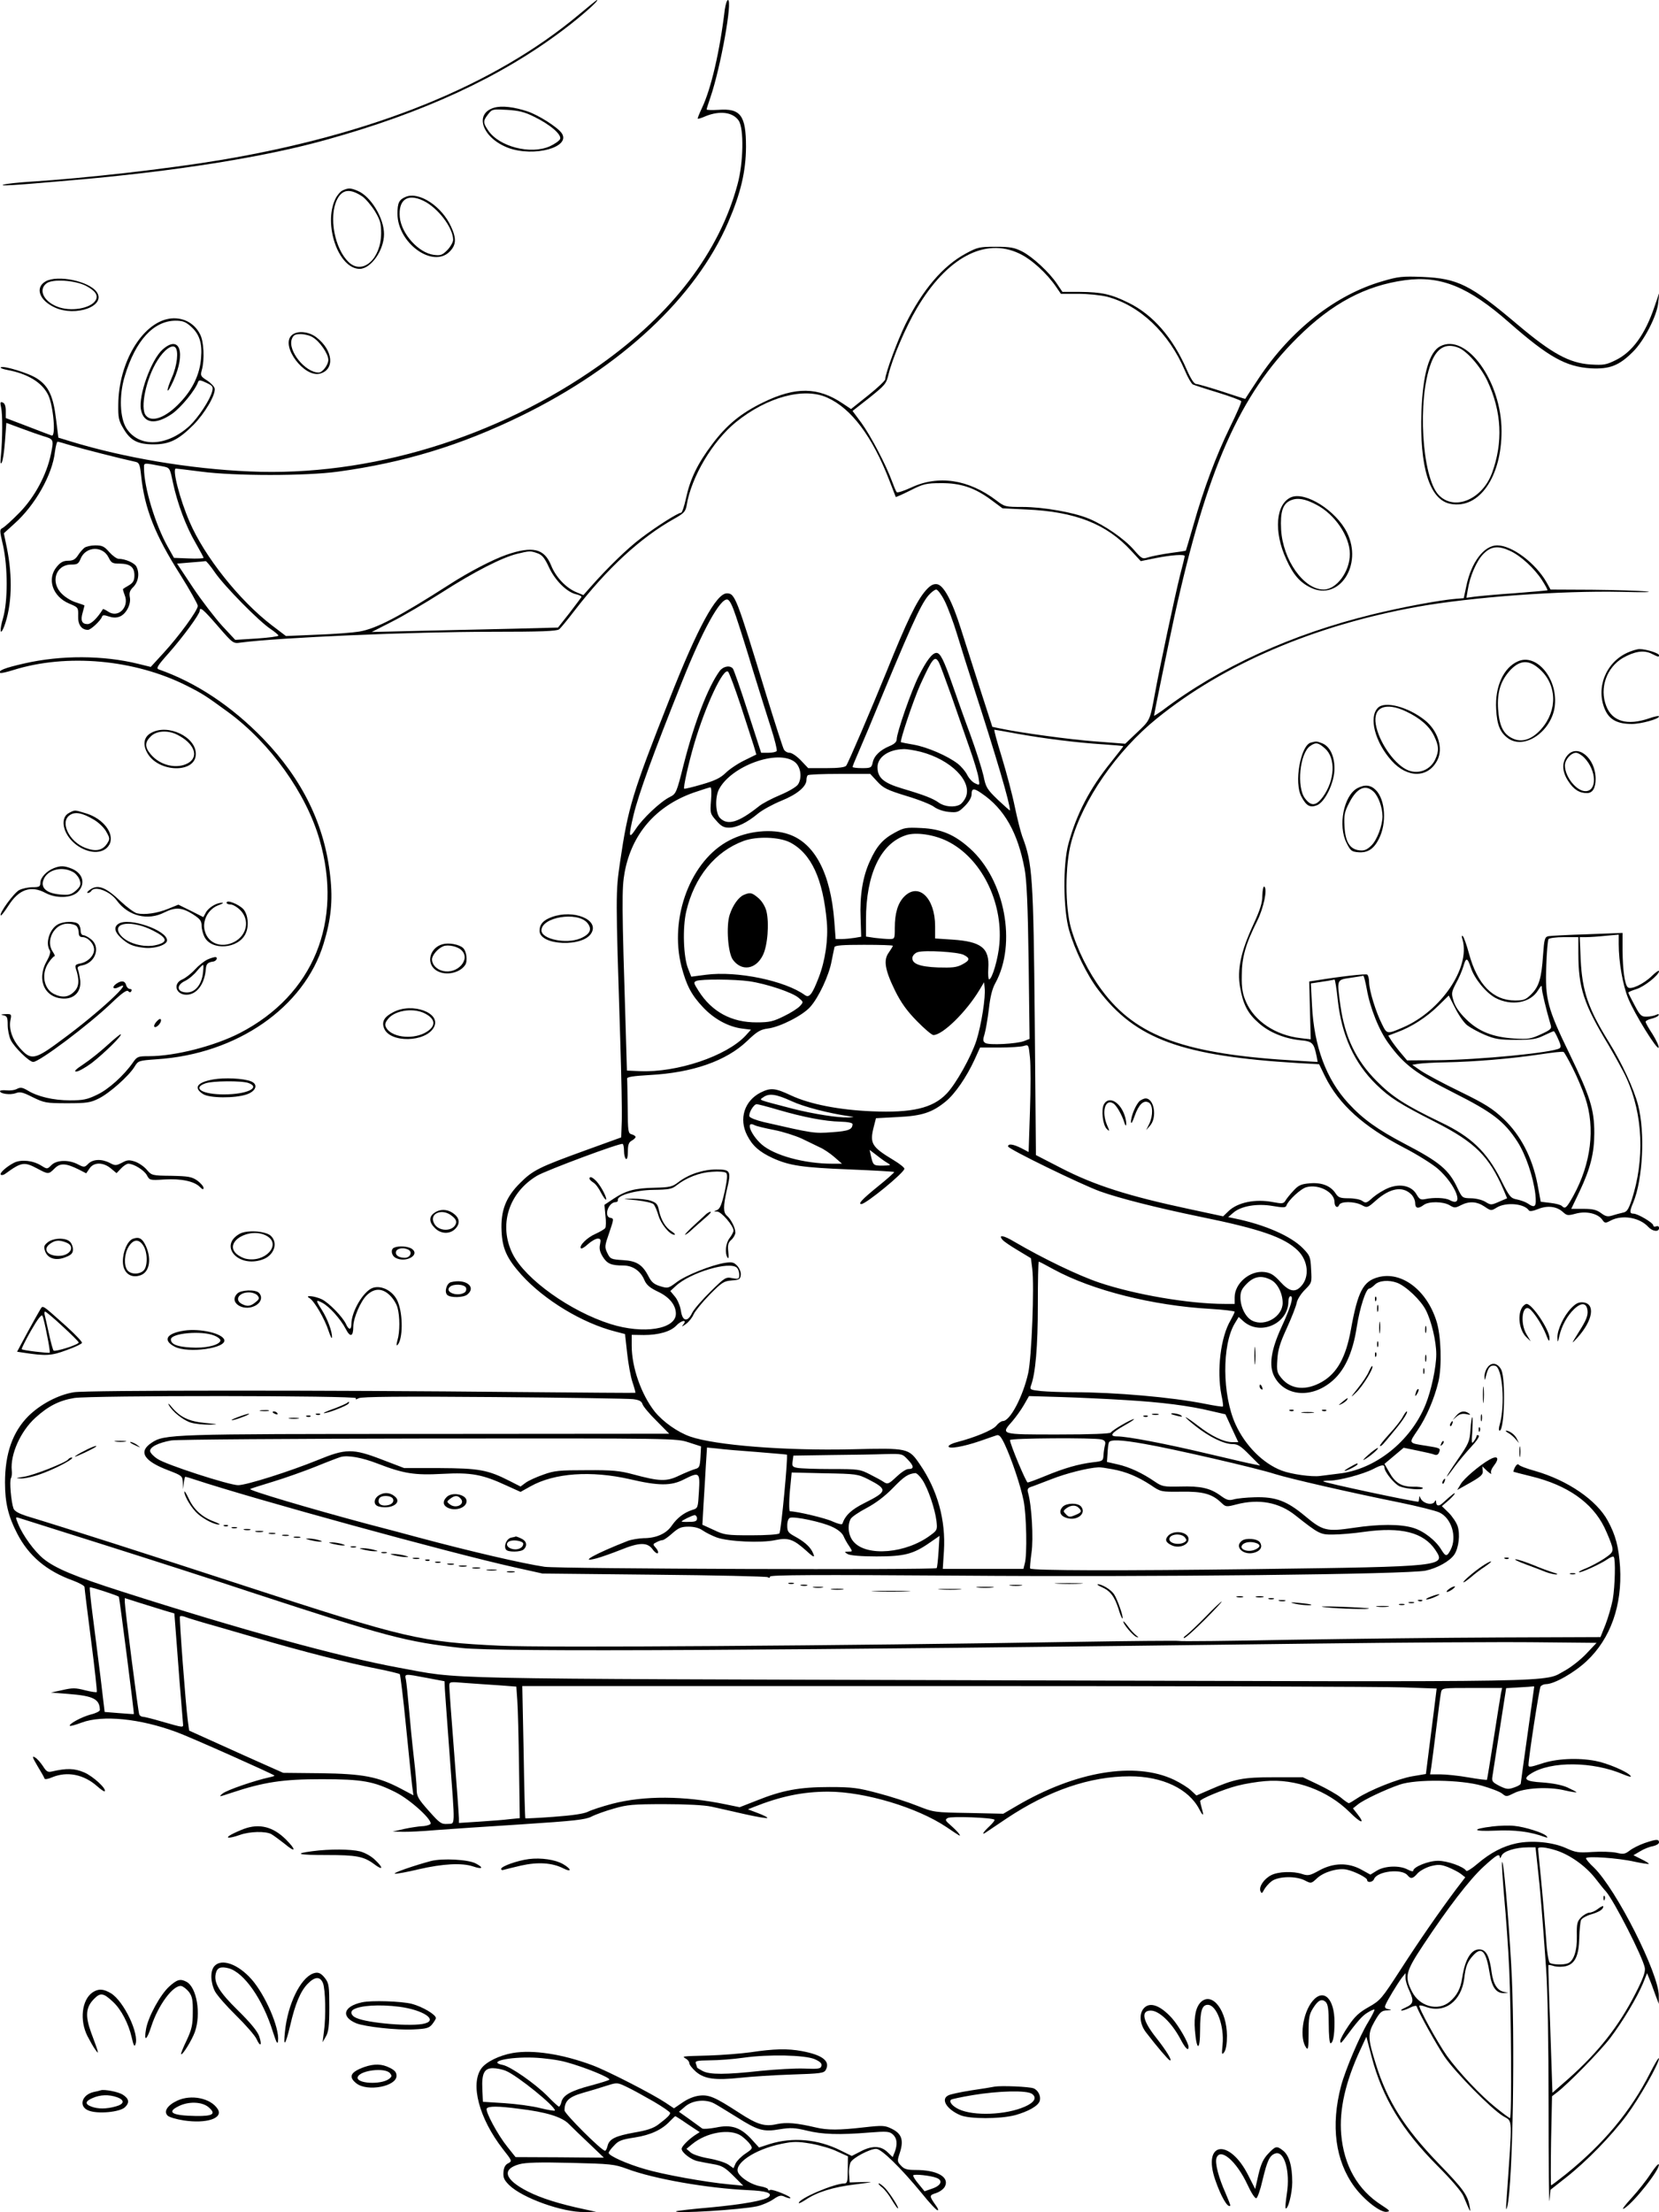 <?xml version="1.0" standalone="no"?>
<!DOCTYPE svg PUBLIC "-//W3C//DTD SVG 20010904//EN"
 "http://www.w3.org/TR/2001/REC-SVG-20010904/DTD/svg10.dtd">
<svg version="1.0" xmlns="http://www.w3.org/2000/svg"
 width="864pt" height="1152pt" viewBox="0 0 864 1152"
 preserveAspectRatio="xMidYMid meet">

<g transform="translate(0,1152) scale(0.1,-0.1)"
fill="#000000" stroke="none">
<path d="M3015 11444 c-441 -369 -1071 -624 -1870 -758 -278 -46 -699 -94
-985 -112 -63 -4 -126 -11 -140 -15 -31 -9 45 -5 350 22 538 46 1003 120 1325
210 510 141 914 328 1238 573 96 72 191 157 176 156 -2 0 -44 -34 -94 -76z"/>
<path d="M3775 11473 c-26 -220 -72 -417 -120 -517 -13 -28 -23 -52 -21 -54 2
-2 21 4 41 13 74 30 142 21 172 -23 28 -41 25 -219 -6 -332 -94 -351 -339
-673 -716 -940 -536 -380 -1203 -583 -1825 -555 -309 13 -653 71 -931 156
l-65 20 -12 95 c-14 119 -38 173 -98 212 -42 29 -179 70 -190 59 -4 -3 11 -9
32 -13 108 -20 183 -65 215 -131 27 -55 41 -220 18 -211 -8 3 -65 24 -126 48
l-113 43 0 37 c0 25 -5 40 -16 44 -13 5 -14 1 -8 -27 8 -36 7 -164 -1 -247 -4
-39 -3 -50 4 -39 6 9 13 59 17 112 l7 95 81 -30 c45 -17 95 -34 111 -39 55
-16 56 -18 40 -94 -22 -108 -85 -224 -163 -304 -37 -38 -76 -73 -86 -79 -19
-10 -19 -11 0 -93 25 -114 25 -290 0 -377 -19 -64 -16 -98 5 -46 41 108 46
260 14 415 l-15 72 55 50 c107 95 198 255 211 374 4 29 10 53 14 53 4 0 36 -9
71 -20 53 -16 256 -68 335 -85 19 -4 23 -15 29 -72 18 -172 72 -308 204 -516
50 -80 91 -153 91 -162 0 -24 -98 -158 -179 -246 l-66 -72 -65 16 c-182 45
-402 46 -594 2 -101 -23 -137 -37 -125 -49 3 -3 34 4 69 15 278 87 630 55 901
-81 87 -44 100 -53 218 -139 218 -160 405 -421 475 -663 124 -428 -32 -809
-414 -1007 -132 -68 -337 -121 -474 -121 -57 0 -62 -2 -83 -32 -47 -68 -129
-142 -188 -169 -51 -25 -73 -29 -141 -29 -85 0 -168 19 -221 52 -26 15 -36 17
-54 8 -12 -7 -37 -10 -55 -8 -19 2 -34 0 -34 -4 0 -14 53 -21 81 -11 23 9 37
6 90 -21 60 -29 69 -31 179 -31 101 0 121 3 163 24 56 27 157 117 187 165 20
33 21 33 117 40 417 27 767 270 868 601 39 126 49 226 35 350 -28 268 -145
507 -350 719 -164 169 -349 292 -543 360 -15 5 -8 18 50 83 77 87 163 205 163
222 0 24 19 8 95 -80 79 -91 79 -91 120 -85 199 26 883 56 1306 56 253 0 339
3 351 13 8 6 44 50 80 97 170 220 343 380 520 479 50 28 58 37 64 69 24 149
136 336 257 434 162 131 355 183 476 127 125 -56 234 -202 322 -429 18 -47 33
-86 34 -88 2 -1 36 14 76 34 67 34 82 38 159 38 103 1 177 -24 263 -88 l58
-43 122 -6 c257 -11 420 -75 549 -216 l49 -53 79 16 c81 16 150 21 150 10 0
-3 -11 -49 -25 -102 -28 -113 -105 -475 -130 -612 -26 -142 -25 -140 -93 -204
l-62 -59 -154 12 c-135 10 -391 45 -500 68 l-38 8 -63 195 c-34 107 -79 247
-99 310 -47 151 -92 234 -127 238 -19 2 -34 -6 -58 -33 -47 -54 -97 -157 -205
-425 -79 -194 -199 -475 -209 -487 -6 -9 -40 -13 -104 -13 l-94 0 -38 40 c-21
22 -47 40 -59 40 -12 0 -25 8 -30 18 -5 9 -46 136 -91 282 -157 514 -163 530
-206 530 -55 0 -154 -183 -298 -550 -195 -494 -216 -565 -258 -850 -23 -158
-23 -168 1 -920 6 -190 10 -383 8 -429 l-3 -84 -185 -67 c-243 -88 -275 -104
-341 -170 -75 -74 -102 -145 -97 -250 4 -93 28 -144 104 -229 119 -131 316
-251 489 -295 l50 -13 11 -99 c6 -54 18 -123 28 -152 10 -29 16 -54 15 -55 -2
-1 -276 1 -609 4 -995 10 -2249 10 -2315 -1 -81 -13 -174 -62 -237 -124 -82
-82 -122 -195 -122 -346 0 -106 17 -176 63 -265 60 -117 153 -196 292 -246 32
-12 59 -27 59 -33 0 -6 15 -130 34 -276 19 -146 32 -268 30 -271 -2 -3 -29 1
-61 9 -50 13 -66 13 -118 1 l-60 -13 90 -7 c132 -10 164 -27 165 -84 0 -6 -21
-17 -47 -23 -49 -13 -118 -51 -109 -59 2 -3 30 5 62 17 108 40 303 21 494 -50
69 -25 495 -215 509 -226 2 -2 -10 -6 -25 -9 -78 -17 -224 -67 -245 -85 -22
-18 -19 -18 46 4 169 56 267 71 470 71 212 0 271 -11 385 -68 81 -41 202 -153
180 -167 -8 -5 -28 -10 -45 -10 -16 -1 -57 -7 -90 -14 l-60 -14 51 -1 c28 -1
107 3 175 9 68 5 270 19 448 30 274 18 329 24 361 40 21 11 74 30 117 42 68
20 100 23 263 23 114 0 208 -5 245 -13 33 -7 111 -25 173 -39 62 -14 115 -23
118 -20 3 3 -19 14 -48 25 l-53 20 30 12 c141 56 256 80 388 80 190 0 464 -82
617 -185 74 -50 74 -50 65 -35 -5 8 -24 27 -42 43 -31 27 -33 31 -17 40 17 10
232 2 243 -9 3 -3 -9 -18 -27 -35 -32 -30 -42 -47 -19 -32 6 4 55 37 107 72
220 147 436 221 644 221 169 0 307 -65 362 -172 19 -37 25 -36 13 4 -5 18 -9
36 -9 39 0 11 123 62 194 80 38 10 104 21 145 24 157 14 326 -49 439 -161 60
-60 85 -66 40 -9 l-22 28 25 20 c29 24 143 78 219 104 86 29 317 26 428 -6 45
-13 93 -31 105 -41 21 -17 23 -17 61 2 54 28 180 35 264 15 34 -8 62 -12 62
-10 0 2 -21 13 -47 25 -29 13 -77 22 -130 26 -88 5 -105 18 -60 46 103 66 323
64 481 -4 32 -13 45 -16 37 -7 -17 22 -122 66 -181 77 -92 18 -208 12 -282
-14 -59 -19 -68 -20 -68 -7 1 42 56 398 63 409 5 6 17 12 28 12 43 0 147 59
212 120 124 116 186 290 174 490 -7 105 -23 166 -64 241 -58 107 -208 210
-378 259 -44 12 -83 27 -86 33 -4 5 -12 0 -19 -13 -6 -12 -10 -23 -8 -24 2 -1
44 -12 93 -24 188 -46 316 -136 380 -265 19 -40 37 -85 41 -102 5 -27 0 -33
-43 -62 -26 -17 -67 -39 -91 -49 -24 -9 -41 -18 -39 -21 6 -6 113 43 146 66
16 11 31 18 35 14 10 -10 7 -151 -5 -222 -7 -36 -24 -95 -38 -131 l-26 -65
-525 -2 c-289 -1 -781 -7 -1094 -12 -313 -6 -572 -9 -576 -6 -4 2 -252 0 -551
-5 -1174 -20 -2759 -31 -2983 -20 -418 20 -491 37 -1336 313 -480 157 -942
305 -1134 363 -39 13 -61 25 -66 39 -12 33 -22 144 -13 158 4 6 6 25 4 40 -8
83 45 203 123 274 67 61 124 90 202 103 87 14 1477 13 1468 -1 -5 -8 -1 -8 14
0 15 8 213 10 704 6 376 -3 702 -8 725 -11 31 -4 44 -10 49 -26 3 -11 36 -51
73 -87 l66 -67 -1260 -1 c-1336 0 -1370 -1 -1437 -47 -69 -46 -39 -94 87 -142
73 -28 75 -30 77 -64 l1 -35 4 33 c2 17 6 32 8 32 2 0 24 -6 47 -14 305 -101
1324 -381 1669 -458 l144 -32 580 -6 c319 -3 586 -9 593 -13 7 -5 12 -4 12 3
0 9 244 10 978 5 1029 -8 2341 7 2436 26 62 13 127 50 150 84 23 35 31 105 17
148 -7 20 -28 51 -47 70 l-35 34 28 24 c16 13 33 31 38 39 7 13 -15 -4 -63
-48 -19 -17 -32 -15 -33 6 0 10 -3 12 -6 5 -10 -26 -64 -13 -76 17 -4 12 -6
11 -6 -2 -1 -10 -3 -18 -5 -18 -27 0 -488 98 -495 106 -2 2 13 4 35 4 48 0
172 33 225 60 44 23 59 25 59 8 0 -23 52 -86 79 -98 34 -14 121 -21 121 -9 0
4 -23 8 -51 7 -61 0 -94 20 -126 79 l-23 40 50 42 50 42 73 -15 c39 -8 79 -17
88 -21 10 -4 19 0 23 11 9 23 8 23 -65 35 -96 15 -94 11 -46 82 45 66 87 164
108 252 19 82 14 240 -10 315 -51 163 -183 262 -304 229 -78 -21 -106 -74
-142 -274 -26 -143 -71 -224 -149 -270 -83 -48 -162 -42 -212 18 -23 28 -26
37 -22 96 3 52 14 88 50 166 25 55 48 114 51 131 3 17 22 47 43 68 36 36 36
37 32 106 -3 65 -6 72 -42 109 -62 64 -199 124 -356 156 l-34 7 27 23 c40 35
124 49 205 35 52 -9 67 -9 71 1 9 28 76 90 105 97 64 17 146 -26 146 -78 0
-24 16 -34 24 -15 7 20 78 20 117 0 29 -16 31 -15 75 24 74 65 139 76 184 31
11 -11 20 -31 20 -45 0 -28 16 -31 44 -10 26 20 101 19 135 -1 25 -15 30 -15
59 0 43 22 83 20 123 -7 34 -23 35 -23 64 -5 48 29 143 21 167 -15 4 -6 21 -4
48 7 49 20 98 14 130 -16 20 -18 25 -19 66 -8 54 15 115 1 138 -31 13 -19 16
-20 44 -5 61 32 151 16 196 -33 22 -24 56 -28 56 -6 0 9 -6 12 -15 9 -8 -4
-15 -1 -15 5 0 13 -81 61 -103 61 -21 0 -21 11 -2 56 51 122 63 367 26 509
-22 85 -84 218 -150 325 -110 177 -141 268 -149 432 l-5 118 34 0 c19 0 64 3
102 7 l67 6 0 -49 c0 -94 21 -213 49 -282 32 -80 154 -277 159 -257 2 8 -13
39 -32 70 -20 30 -36 59 -36 64 0 5 13 12 30 16 16 4 33 11 37 17 4 8 0 9 -13
3 -10 -5 -32 -9 -49 -9 -27 -1 -34 6 -62 59 -18 33 -33 63 -33 66 0 3 18 11
41 18 41 12 119 74 119 94 0 6 -17 -5 -37 -25 -44 -43 -111 -74 -126 -59 -16
16 -26 90 -27 189 l0 94 -182 -7 c-101 -3 -192 -8 -204 -10 -19 -4 -22 -14
-28 -97 -8 -122 -21 -165 -61 -205 -29 -29 -40 -33 -84 -33 -116 0 -197 83
-241 245 -12 44 -26 85 -32 90 -6 6 -7 -1 -1 -20 40 -145 -113 -370 -310 -455
-84 -36 -84 -36 -110 17 -32 63 -67 177 -67 218 0 19 -5 37 -10 40 -8 5 -142
-10 -269 -31 l-33 -5 4 -151 4 -150 -53 6 c-130 15 -240 88 -284 189 -18 41
-23 70 -22 137 0 94 19 162 80 284 34 68 55 168 37 179 -5 3 -9 -18 -10 -46 0
-40 -12 -76 -48 -154 -64 -139 -84 -232 -68 -324 16 -90 40 -137 98 -187 54
-48 132 -80 216 -89 64 -6 70 -13 85 -85 l5 -28 -98 6 c-590 33 -846 125
-1026 368 -70 94 -128 211 -160 321 -32 111 -32 331 1 450 59 218 237 475 446
644 348 282 818 484 1355 581 285 51 749 85 1065 78 110 -3 169 -2 130 2 -38
4 -167 8 -285 9 l-215 1 -21 38 c-58 101 -180 192 -257 192 -69 0 -136 -89
-161 -214 l-13 -61 -39 -3 c-81 -6 -285 -44 -439 -82 -420 -103 -792 -273
-1092 -500 -24 -17 -43 -29 -43 -27 0 9 80 397 106 517 168 765 341 1156 642
1453 178 177 353 270 559 298 186 25 331 -34 543 -221 204 -179 295 -230 425
-238 98 -5 147 14 219 86 59 58 127 191 132 258 l5 49 -24 -70 c-49 -146 -116
-238 -202 -280 -50 -25 -64 -27 -131 -23 -111 7 -202 57 -381 208 -246 208
-311 240 -495 248 -104 4 -126 2 -207 -22 -244 -70 -478 -253 -646 -506 -38
-58 -70 -106 -70 -107 0 -1 -53 16 -119 38 -65 21 -126 39 -135 39 -12 0 -28
24 -51 76 -73 167 -176 285 -302 347 -93 46 -141 56 -254 57 l-91 0 -27 40
c-40 61 -128 142 -182 170 -41 21 -63 25 -139 25 -84 0 -94 -2 -155 -35 -119
-64 -224 -187 -314 -367 -41 -83 -106 -258 -106 -288 0 -7 -40 -45 -89 -84
l-89 -71 -45 30 c-127 85 -244 87 -412 5 -117 -57 -190 -117 -266 -218 -76
-101 -114 -179 -136 -279 -9 -43 -21 -78 -26 -78 -16 0 -128 -71 -207 -131
-70 -52 -176 -155 -265 -256 l-37 -42 -36 15 c-54 22 -108 79 -132 140 -36 88
-96 102 -233 55 -71 -25 -195 -89 -297 -155 -259 -166 -380 -230 -470 -245
-30 -5 -128 -13 -218 -16 l-163 -7 -75 57 c-168 129 -350 358 -427 538 -51
118 -92 277 -71 277 3 0 63 -7 132 -16 176 -23 544 -23 712 0 344 47 640 137
955 291 520 254 909 617 1077 1007 66 153 92 265 93 393 0 164 -28 202 -144
193 -34 -2 -61 -1 -61 2 0 4 9 32 20 64 53 155 116 506 91 506 -5 0 -12 -21
-16 -47z m1533 -1273 c64 -30 144 -103 193 -175 l24 -35 90 0 c50 0 117 -7
150 -15 171 -45 322 -188 406 -385 15 -36 34 -68 41 -72 7 -3 66 -23 130 -42
64 -20 119 -40 122 -45 3 -4 -24 -66 -59 -137 -71 -146 -136 -318 -190 -509
-21 -72 -38 -131 -39 -132 -1 -2 -38 -7 -82 -13 -43 -6 -94 -16 -113 -22 -32
-10 -34 -9 -77 40 -50 57 -151 127 -233 161 -78 33 -238 61 -345 61 -90 0 -94
1 -137 34 -145 110 -303 134 -446 66 -37 -17 -69 -27 -73 -23 -4 4 -15 31 -25
58 -31 85 -111 237 -159 303 l-46 62 88 69 c81 65 88 73 99 120 20 84 89 246
147 344 156 265 355 372 534 287z m-4458 -1109 c34 -7 35 -8 51 -86 23 -107
68 -228 118 -313 22 -39 41 -73 41 -77 0 -3 -35 -5 -77 -3 l-77 3 -32 57 c-65
115 -124 311 -124 409 0 31 -7 30 100 10z m7015 -440 c55 -25 126 -91 165
-151 18 -28 31 -52 29 -54 -2 -1 -78 -8 -169 -15 -91 -6 -185 -15 -209 -18
l-44 -6 7 41 c11 71 46 152 82 188 40 40 77 44 139 15z m-5066 -12 c25 -9 37
-24 60 -73 31 -68 94 -131 143 -141 16 -4 28 -10 26 -14 -2 -4 -30 -41 -62
-83 l-60 -76 -230 -6 c-127 -3 -346 -8 -486 -11 l-254 -6 104 53 c58 29 175
98 260 152 170 109 313 182 393 202 67 16 68 16 106 3z m-1679 -101 c49 -71
230 -255 290 -294 22 -15 40 -30 40 -34 0 -4 -51 -11 -112 -15 l-113 -7 -68
73 c-37 41 -106 130 -152 199 l-83 125 71 6 c40 3 75 6 78 7 3 1 26 -26 49
-60z m3799 -146 c16 -31 46 -111 66 -177 20 -66 58 -187 85 -270 121 -374 189
-606 190 -645 0 -3 -28 22 -63 55 -57 55 -63 65 -75 125 -8 35 -38 130 -67
210 -30 80 -72 199 -95 265 -45 129 -63 165 -83 165 -22 0 -52 -40 -92 -120
-39 -77 -115 -296 -115 -330 0 -13 -12 -25 -37 -35 -50 -21 -81 -51 -88 -86
-6 -27 -10 -29 -56 -29 -27 0 -49 3 -49 6 0 3 13 36 29 72 16 37 40 94 54 127
219 531 269 642 312 694 15 17 33 31 41 31 7 0 27 -26 43 -58z m-1086 -82 c16
-47 56 -173 88 -280 33 -107 76 -244 95 -303 19 -59 32 -112 29 -118 -4 -5
-23 -9 -43 -9 l-38 0 -69 213 c-37 116 -73 218 -78 225 -15 19 -50 13 -69 -12
-61 -84 -131 -266 -187 -485 -38 -152 -40 -155 -74 -172 -49 -25 -140 -111
-176 -166 -37 -56 -39 -42 -11 75 26 107 101 315 250 687 109 274 201 440 238
433 12 -2 26 -31 45 -88z m1057 -240 c6 -11 35 -91 66 -177 30 -87 73 -209 94
-270 22 -62 43 -131 46 -153 7 -41 7 -41 -18 -29 -14 6 -32 26 -41 44 -9 18
-31 44 -49 58 -53 41 -160 87 -229 99 -35 6 -65 12 -67 13 -7 5 66 223 101
300 64 140 76 154 97 115z m-1033 -222 c29 -90 60 -184 68 -210 l14 -47 -63
-31 c-35 -17 -79 -47 -98 -66 -27 -26 -57 -40 -123 -59 -48 -14 -89 -24 -92
-22 -5 6 22 130 52 232 59 201 153 401 177 377 6 -6 35 -84 65 -174z m1435
-148 c145 -26 321 -48 451 -56 59 -4 107 -8 107 -10 0 -2 -29 -39 -64 -83
-110 -136 -180 -270 -222 -426 -29 -108 -27 -342 4 -450 29 -101 93 -233 152
-310 195 -257 433 -344 1042 -381 l108 -6 31 -64 c72 -145 199 -260 410 -370
70 -36 149 -86 177 -110 96 -84 141 -207 61 -163 -23 12 -82 14 -125 5 -25 -5
-31 -2 -46 23 -25 45 -83 59 -144 36 -26 -10 -63 -33 -83 -50 -33 -30 -38 -32
-56 -19 -10 8 -42 14 -71 14 -44 0 -54 4 -68 25 -26 40 -72 58 -134 53 -47 -4
-60 -10 -87 -40 -18 -19 -36 -42 -41 -51 -9 -15 -17 -16 -64 -7 -92 18 -184
-1 -232 -47 l-28 -27 -177 38 c-314 67 -492 123 -668 214 l-130 67 -6 695 c-7
755 -12 825 -65 964 -8 22 -26 92 -39 155 -13 64 -44 180 -68 259 -24 78 -42
142 -38 142 3 0 54 -9 113 -20z m-497 -95 c157 -41 269 -153 235 -236 -7 -16
-21 -34 -31 -39 -29 -16 -79 -11 -108 9 -32 23 -75 40 -193 75 -97 29 -128 56
-128 111 0 52 57 92 135 94 17 1 57 -6 90 -14z m-657 -52 c32 -24 41 -82 18
-118 -9 -13 -48 -36 -93 -55 -43 -18 -93 -44 -111 -59 -106 -84 -162 -101
-202 -61 -24 24 -27 107 -6 149 63 122 305 210 394 144z m431 -103 c31 -34 51
-44 152 -75 64 -19 129 -45 144 -57 16 -12 47 -23 76 -26 45 -4 51 -2 84 31
22 22 35 45 35 61 0 32 12 33 53 4 118 -80 188 -205 223 -393 11 -58 17 -188
21 -482 l5 -403 -28 -11 c-38 -15 -185 -23 -203 -10 -12 8 -13 16 -3 48 6 21
16 79 22 129 7 63 17 105 34 135 112 205 50 537 -133 701 -80 72 -149 101
-252 106 -81 4 -91 2 -139 -24 -63 -34 -95 -71 -130 -149 -37 -80 -53 -179
-48 -297 l3 -96 -35 -6 c-19 -3 -49 -6 -66 -6 l-32 0 -7 93 c-19 248 -101 405
-236 452 -87 31 -215 19 -310 -31 -201 -103 -315 -402 -250 -657 26 -99 52
-149 114 -214 56 -59 128 -99 200 -109 l48 -6 -28 -31 c-100 -107 -357 -193
-550 -185 l-68 3 -6 205 c-21 668 -21 743 -6 827 37 200 162 345 358 415 44
15 84 28 89 28 5 0 6 -31 3 -68 -5 -66 -5 -69 27 -105 25 -29 39 -37 66 -37
41 0 95 26 151 73 23 19 78 49 122 67 82 33 131 74 131 109 0 10 3 21 7 24 3
4 78 7 166 7 l159 0 37 -40z m364 -310 c175 -86 290 -312 272 -534 -6 -76 -38
-186 -54 -186 -4 0 -6 26 -4 58 7 105 -36 139 -187 149 l-90 6 0 64 c0 146
-85 229 -160 155 -34 -34 -50 -87 -50 -164 0 -57 0 -58 -29 -58 -15 0 -49 3
-75 6 l-46 7 0 87 c0 237 76 398 209 441 51 17 145 3 214 -31z m-818 -7 c110
-58 171 -189 191 -413 8 -92 -8 -202 -42 -290 -34 -88 -49 -108 -72 -92 -103
75 -353 127 -515 106 l-77 -10 -16 41 c-25 60 -30 214 -10 299 42 179 150 312
299 367 69 25 185 21 242 -8z m4105 -576 c0 -180 27 -264 157 -479 35 -60 78
-137 94 -173 86 -189 95 -423 27 -633 -18 -52 -25 -63 -47 -67 -14 -3 -39 -10
-55 -15 -23 -7 -34 -5 -58 13 -23 17 -43 22 -92 22 l-63 0 43 90 c57 120 77
201 77 305 0 123 -22 191 -128 410 -116 239 -129 287 -122 462 2 69 8 131 11
137 4 6 38 11 82 11 l74 0 0 -83z m-3570 38 c0 -3 -10 -19 -21 -35 -29 -39
-21 -90 33 -200 31 -62 61 -104 113 -157 39 -40 78 -73 86 -73 48 0 171 120
240 235 l24 40 3 -29 c6 -47 -17 -193 -43 -275 -27 -83 -107 -227 -156 -277
-72 -75 -180 -100 -389 -91 -170 7 -322 37 -419 82 -85 40 -107 42 -161 15
-83 -43 -113 -136 -69 -222 28 -55 63 -86 134 -119 87 -39 152 -49 404 -59
123 -5 225 -11 228 -13 2 -2 -37 -37 -87 -77 -80 -65 -103 -90 -84 -90 24 0
224 164 224 184 0 6 -25 26 -55 44 -116 70 -127 87 -104 176 l11 43 113 6
c126 6 179 23 250 81 49 40 109 128 150 217 l29 64 101 0 c55 0 112 4 126 8
26 8 26 8 33 -60 4 -37 4 -163 0 -280 l-7 -212 -38 20 c-42 21 -69 25 -69 9 0
-13 380 -198 479 -234 100 -36 298 -86 516 -131 320 -65 443 -108 514 -177 54
-53 62 -137 18 -185 -32 -36 -63 -29 -110 23 -33 36 -50 46 -82 50 -76 9 -155
-59 -155 -132 l0 -34 -52 0 c-184 0 -466 48 -653 111 -110 37 -292 125 -441
212 -58 35 -87 39 -63 11 7 -9 43 -33 80 -55 l68 -41 7 -55 c11 -93 -3 -459
-21 -543 -27 -121 -94 -250 -132 -250 -8 0 -24 -11 -34 -24 -18 -23 -113 -62
-206 -86 -24 -6 -43 -16 -43 -22 0 -15 76 -2 164 28 39 14 78 27 87 30 13 4
23 -8 42 -48 37 -80 82 -214 98 -293 15 -75 19 -282 6 -327 l-7 -28 -210 0
-210 0 6 93 c10 161 -33 317 -125 451 -59 86 -60 86 -356 79 -348 -8 -710 21
-840 66 -66 23 -142 77 -185 130 -70 89 -120 230 -120 343 l0 57 63 -1 c77 0
139 18 168 48 27 29 60 35 38 7 -11 -13 -8 -13 13 2 15 11 33 33 40 50 7 16
44 62 83 102 64 65 75 72 115 75 40 3 45 6 48 28 2 15 -6 34 -18 48 -18 19
-27 21 -63 16 -71 -11 -206 -65 -253 -101 -43 -32 -46 -33 -85 -21 -30 9 -45
20 -59 47 -33 65 -63 85 -136 89 -62 4 -66 6 -81 37 -15 31 -14 37 10 106 24
71 25 74 6 77 -36 6 -11 82 28 82 7 0 12 5 11 11 -6 24 94 52 187 53 77 1 95
4 118 23 53 41 120 67 185 71 37 3 68 0 74 -6 8 -8 5 -36 -8 -98 -15 -66 -24
-88 -39 -95 -20 -8 -20 -8 0 -8 22 -1 85 -74 85 -99 0 -7 -9 -25 -20 -39 -21
-27 -26 -78 -11 -102 6 -8 7 3 4 30 -4 36 -1 48 16 63 12 11 21 28 21 38 0 24
-24 70 -44 87 -20 17 -20 49 0 137 23 97 19 104 -56 104 -68 0 -144 -25 -197
-66 -31 -24 -45 -27 -122 -29 -104 -2 -152 -15 -215 -57 l-48 -32 5 -55 c4
-31 3 -61 -1 -66 -4 -6 -26 -19 -50 -30 -44 -19 -86 -61 -77 -75 3 -5 20 5 37
21 18 16 41 29 51 29 15 0 17 -5 12 -30 -5 -22 -1 -39 14 -64 23 -37 44 -46
107 -46 49 0 90 -28 110 -76 11 -25 28 -40 70 -60 60 -28 94 -70 94 -115 0
-81 -168 -108 -340 -54 -209 66 -442 232 -509 363 -76 150 -23 321 127 410 51
29 433 172 445 165 4 -2 7 -19 7 -38 0 -19 5 -37 10 -40 6 -4 10 11 10 39 0
35 5 48 20 56 11 6 20 15 20 19 0 5 -9 11 -20 14 -19 5 -20 14 -21 141 -1 75
-2 142 -3 149 -1 9 32 14 119 19 222 12 397 73 506 177 51 49 69 60 108 65 64
8 183 69 221 113 44 49 98 165 111 238 7 33 13 66 15 73 3 9 42 12 154 12 82
0 150 -2 150 -5z m368 -47 c36 -18 34 -29 -8 -51 -28 -15 -53 -17 -125 -15
-98 4 -138 20 -133 53 2 10 14 23 28 27 36 11 207 1 238 -14z m2642 -67 c19
-58 79 -131 129 -158 83 -43 181 -26 221 40 17 27 20 29 20 11 0 -18 22 -110
46 -192 6 -19 -1 -25 -51 -48 -51 -24 -66 -26 -139 -22 -112 7 -187 37 -252
102 -34 33 -56 66 -64 94 -12 39 -11 45 12 90 15 26 32 66 39 89 14 49 21 48
39 -6z m-542 -111 c17 -99 65 -219 116 -287 79 -108 142 -155 338 -254 200
-101 261 -147 330 -253 44 -68 83 -184 94 -274 7 -67 -1 -76 -41 -48 -11 7
-36 16 -55 20 -32 6 -39 13 -84 104 -74 145 -154 222 -311 297 -185 89 -254
133 -335 215 -108 108 -166 229 -189 393 -19 138 -21 134 52 145 34 5 64 10
67 11 3 0 11 -31 18 -69z m-3215 40 c89 -13 224 -58 256 -86 26 -22 26 -22 7
-43 -11 -12 -48 -36 -84 -53 -54 -27 -75 -32 -140 -32 -132 -1 -235 55 -304
164 -26 41 -27 45 -11 52 27 10 199 9 276 -2z m3064 -98 c20 -183 86 -328 201
-440 70 -68 120 -100 307 -195 208 -106 280 -178 356 -354 l18 -43 -42 -18
c-41 -18 -43 -18 -72 0 -17 10 -50 18 -75 18 -44 1 -45 2 -69 52 -45 97 -94
137 -276 232 -141 74 -218 129 -293 211 -115 125 -178 295 -189 507 l-6 117
34 5 c19 3 45 7 59 9 14 3 27 5 30 6 3 0 11 -47 17 -107z m674 -131 c17 -13
59 -36 92 -50 53 -22 77 -26 162 -26 84 0 107 4 146 23 25 12 48 22 51 22 3 0
13 -18 23 -41 14 -31 16 -42 7 -48 -37 -23 -421 -60 -638 -62 l-156 -1 -32 38
c-17 20 -39 49 -49 64 l-17 27 47 18 c74 27 153 78 213 137 l55 54 33 -65 c18
-36 46 -77 63 -90z m549 -222 c22 -43 52 -114 66 -156 53 -157 30 -343 -62
-510 -36 -65 -43 -70 -60 -53 -6 6 -33 13 -60 16 l-50 6 -17 92 c-27 138 -87
254 -176 339 -59 55 -95 78 -228 143 -87 42 -178 91 -203 108 l-45 31 30 5
c17 3 82 7 145 8 151 3 342 19 488 41 64 10 120 16 125 13 4 -2 25 -39 47 -83z
m-4068 -173 c64 -30 196 -64 303 -79 27 -4 27 -4 -7 -6 -55 -2 -181 18 -288
45 -191 50 -177 44 -155 60 30 22 66 17 147 -20z m-67 -46 c131 -38 240 -59
321 -61 39 -1 64 -6 64 -13 -1 -28 -20 -36 -107 -42 -93 -7 -99 -6 -356 53
-38 9 -71 22 -74 29 -6 16 22 64 38 64 6 0 57 -13 114 -30z m-25 -104 c47 -9
112 -30 145 -45 33 -16 76 -37 95 -46 19 -8 53 -31 75 -50 l40 -35 -50 0
c-146 0 -303 43 -369 101 -57 51 -85 125 -37 100 9 -5 54 -16 101 -25z m595
-174 c17 -10 13 -11 -28 -12 -49 0 -50 1 -62 54 l-6 28 38 -29 c21 -17 47 -35
58 -41z m862 -552 c202 -110 517 -189 817 -206 69 -4 126 -11 126 -15 0 -4
-10 -24 -21 -44 -52 -87 -73 -262 -48 -389 7 -31 10 -58 8 -60 -2 -3 -45 4
-95 14 -171 34 -466 60 -683 60 -60 0 -135 3 -169 6 -56 6 -60 8 -53 28 24 63
36 206 36 419 0 125 2 227 5 227 3 0 37 -18 77 -40z m-1649 8 c7 -7 12 -23 12
-36 0 -22 -3 -24 -36 -18 -34 7 -39 4 -114 -70 -43 -42 -86 -92 -95 -110 -24
-51 -51 -46 -59 11 -4 25 -18 58 -31 73 l-24 29 27 25 c75 71 283 133 320 96z
m2781 -63 c34 -17 61 -70 61 -120 0 -70 -91 -125 -157 -93 -35 16 -63 71 -63
122 0 30 7 45 34 72 38 38 77 44 125 19z m657 -15 c47 -18 124 -91 150 -143
29 -57 54 -161 54 -230 0 -65 -26 -189 -56 -262 -78 -192 -264 -339 -454 -359
-30 -4 -73 -9 -95 -12 -43 -6 -150 9 -200 28 -97 37 -189 129 -240 240 -70
153 -72 415 -4 527 l20 33 22 -20 c87 -81 237 -17 237 102 0 14 5 26 11 26 18
0 1 -57 -48 -163 -54 -118 -66 -200 -36 -256 53 -100 187 -114 292 -30 71 55
116 151 137 289 16 102 48 200 65 200 5 0 18 9 29 20 22 22 72 26 116 10z
m-1411 -611 c184 -11 328 -29 443 -57 l74 -17 33 -72 34 -73 -32 0 c-44 1
-106 30 -177 85 -32 25 -62 45 -65 45 -4 0 19 -21 51 -46 72 -57 148 -94 193
-94 27 0 43 -10 88 -56 l56 -56 -34 7 c-19 3 -128 29 -244 56 -215 51 -413 89
-467 89 -43 0 -31 18 38 57 32 18 55 33 49 33 -14 0 -112 -57 -120 -70 -4 -6
-103 -10 -276 -10 -302 0 -299 -1 -236 70 17 20 44 57 59 83 l27 47 168 -5
c93 -3 245 -10 338 -16z m-2279 -220 l65 -21 -3 -56 c-3 -50 -6 -56 -28 -62
-14 -4 -51 -19 -83 -34 -66 -32 -101 -31 -242 7 -66 18 -107 22 -240 21 -141
0 -168 -2 -225 -23 -35 -12 -77 -31 -92 -42 l-27 -20 -59 30 c-112 57 -159 65
-362 66 l-185 0 -115 44 c-153 59 -189 58 -335 -2 -145 -59 -371 -131 -415
-131 -46 0 -377 107 -420 137 -19 12 -36 30 -38 39 -4 22 42 45 110 57 29 5
633 9 1341 10 1283 1 1288 1 1353 -20z m2151 15 c17 -5 22 -12 18 -28 -3 -11
-7 -35 -8 -53 -2 -31 -4 -32 -57 -38 -73 -9 -147 -30 -246 -71 -46 -19 -87
-34 -92 -34 -8 0 -92 200 -92 221 0 10 440 13 477 3z m223 -23 c146 -25 589
-127 680 -157 81 -25 381 -94 653 -149 92 -19 184 -42 203 -51 64 -30 93 -128
59 -194 -19 -37 -26 -37 -48 -1 -29 49 -93 99 -148 115 -67 20 -177 20 -309 0
-141 -21 -161 -16 -253 61 -95 79 -152 101 -262 98 -44 -1 -93 -6 -110 -11
-25 -7 -36 -4 -69 20 -54 39 -103 50 -209 47 -86 -2 -95 0 -132 25 -64 44
-131 76 -193 90 l-57 13 3 44 c1 24 4 50 7 57 6 17 62 15 185 -7z m-2020 -42
c85 -7 156 -13 158 -14 7 -5 -30 -401 -39 -410 -6 -6 -68 -10 -147 -10 -128 0
-141 2 -195 28 l-59 27 6 107 c4 60 9 150 12 202 l6 93 52 -5 c28 -4 121 -12
206 -18z m789 -41 c32 -34 32 -48 1 -48 -11 0 -38 -18 -62 -41 -38 -36 -45
-39 -63 -28 -11 8 -44 26 -74 41 -52 27 -60 28 -201 28 -81 0 -161 3 -177 6
-26 5 -29 9 -25 35 l4 29 197 3 c108 1 235 3 283 5 86 2 87 2 117 -30z m-2764
-19 c137 -53 194 -62 340 -54 149 8 208 -3 333 -61 l73 -33 52 29 c125 70 316
83 518 37 149 -35 214 -35 279 -2 83 42 86 39 80 -62 -5 -86 -5 -87 -35 -96
-43 -14 -78 -41 -106 -81 -28 -42 -81 -66 -147 -66 -26 -1 -63 -7 -82 -14
-171 -67 -261 -117 -163 -91 26 7 82 27 125 44 98 40 139 40 166 4 11 -16 24
-25 28 -21 4 5 -1 17 -10 27 -17 19 -17 20 3 30 11 6 25 11 32 11 6 0 29 16
50 35 33 29 47 35 85 35 30 0 56 -7 74 -20 16 -11 48 -27 72 -36 60 -22 233
-30 306 -14 68 14 94 5 163 -57 40 -37 47 -37 28 0 -15 27 -45 52 -91 77 -33
18 -38 25 -38 56 0 21 6 37 14 40 23 9 168 -22 220 -47 29 -13 52 -32 59 -48
6 -14 19 -38 30 -53 18 -28 18 -28 -5 -28 -22 -1 -22 -1 -3 -13 13 -7 68 -12
150 -12 146 0 192 12 279 73 l49 34 -5 -81 c-3 -45 -7 -84 -10 -87 -11 -10
-1968 -4 -2042 7 -114 17 -386 80 -658 153 -51 14 -172 46 -268 71 -302 81
-615 174 -607 181 2 2 55 19 118 38 63 19 164 55 224 79 61 25 119 47 130 50
37 10 110 -3 190 -34z m3829 -30 c71 -13 131 -38 200 -83 51 -35 53 -35 156
-34 114 2 162 -11 210 -57 24 -23 26 -23 80 -9 116 30 221 11 306 -57 123 -97
130 -101 197 -100 34 0 107 6 162 14 192 27 309 -3 370 -94 57 -86 49 -87
-928 -100 -719 -9 -1171 -8 -1182 3 -2 2 1 39 7 82 11 75 1 247 -18 313 -5 17
-1 24 12 29 11 3 59 22 109 41 76 30 189 59 246 62 8 1 41 -4 73 -10z m-1271
-53 c101 -52 99 -63 -21 -123 -68 -34 -100 -64 -115 -108 -2 -6 -24 0 -51 12
-35 17 -186 53 -222 53 -6 0 -5 71 3 139 l6 63 171 -4 c166 -3 173 -4 229 -32z
m281 -3 c30 -46 65 -150 73 -213 5 -45 4 -49 -29 -73 -127 -97 -335 -115 -403
-35 -27 31 -33 84 -15 118 6 11 43 36 83 57 47 25 94 60 137 104 59 61 79 74
117 78 7 0 24 -16 37 -36z m-1174 -200 c0 -14 -9 -18 -40 -18 -22 -1 -40 0
-40 2 0 5 55 32 68 33 6 0 12 -8 12 -17z m-3090 -137 c234 -74 583 -186 775
-250 696 -228 800 -256 1090 -288 189 -21 1635 -13 4425 23 470 6 997 9 1170
7 l315 -3 -53 -56 c-29 -31 -79 -70 -111 -88 -119 -63 82 -60 -2951 -51 -3023
9 -2784 4 -3125 66 -305 56 -819 197 -1440 396 -244 78 -348 121 -410 172 -46
38 -106 120 -130 179 -15 37 -15 38 2 33 10 -3 209 -66 443 -140z m79 -271 c3
-4 81 -609 78 -611 -1 -1 -36 2 -77 5 l-75 6 -22 185 c-13 102 -31 247 -41
323 -10 76 -16 139 -14 141 3 4 143 -42 151 -49z m238 -72 l51 -15 6 -77 c3
-42 13 -166 21 -276 9 -110 17 -209 18 -220 2 -23 6 -23 -110 10 -47 14 -92
25 -99 25 -8 0 -17 6 -19 13 -6 15 -75 554 -75 583 l0 22 78 -25 c42 -13 100
-31 129 -40z m203 -63 c36 -10 157 -45 270 -78 246 -72 485 -133 635 -162 61
-12 113 -25 117 -28 3 -4 18 -124 32 -267 14 -143 29 -283 32 -312 l7 -52 -66
35 c-118 62 -196 77 -417 80 l-195 2 -90 40 c-49 22 -160 71 -245 110 l-155
70 -7 53 c-11 79 -45 533 -41 541 2 4 16 3 30 -3 15 -6 57 -18 93 -29z m1165
-288 l90 -17 2 -45 c2 -25 12 -173 24 -330 30 -403 31 -364 -11 -368 -32 -2
-40 4 -97 68 -56 63 -63 76 -63 113 0 23 -7 98 -15 167 -8 69 -19 181 -25 250
-6 69 -13 137 -16 153 -7 32 -10 32 111 9z m372 -38 l92 -7 5 -71 c3 -39 7
-193 9 -342 l4 -272 -51 -5 c-28 -4 -99 -9 -158 -13 l-108 -7 0 24 c0 13 -11
168 -25 344 -14 176 -25 331 -25 344 0 24 0 24 83 17 45 -3 123 -9 174 -12z
m4712 -11 l173 -6 -5 -41 c-3 -23 -15 -123 -28 -222 l-23 -182 -71 -12 c-75
-13 -222 -72 -286 -114 -21 -14 -41 -26 -44 -26 -4 0 -23 13 -43 30 -20 16
-73 46 -117 67 l-80 38 -150 0 c-162 0 -205 -8 -337 -66 l-67 -29 -28 26 c-15
15 -56 40 -89 56 -203 96 -512 44 -819 -136 l-70 -41 -180 4 c-178 3 -181 3
-267 37 -47 19 -140 49 -205 66 -105 28 -133 32 -253 32 -155 0 -245 -16 -381
-71 l-87 -34 -73 15 c-218 45 -423 46 -590 3 -53 -14 -111 -33 -128 -42 -21
-10 -80 -19 -177 -26 -80 -6 -147 -9 -148 -8 -2 2 -6 158 -9 347 l-7 342 2208
0 c1214 0 2285 -3 2381 -7z m681 3 c0 -2 -16 -115 -35 -250 -19 -136 -35 -250
-35 -254 0 -5 -16 -14 -34 -20 -31 -11 -40 -10 -77 8 -38 20 -41 24 -36 53 3
18 20 127 38 244 l33 212 66 4 c36 2 68 4 73 5 4 1 7 0 7 -2z m-173 -33 c-3
-16 -20 -122 -38 -238 -18 -115 -34 -212 -35 -213 -1 -2 -44 3 -95 12 -51 9
-117 16 -147 16 l-54 0 6 38 c3 20 15 111 26 202 11 91 22 175 25 188 5 22 8
22 161 22 l157 0 -6 -27z"/>
<path d="M5937 5788 c-20 -16 -47 -79 -47 -110 1 -14 8 -1 19 30 21 60 46 85
73 71 23 -12 24 -68 3 -112 l-16 -32 21 24 c37 43 21 141 -24 141 -7 0 -20 -6
-29 -12z"/>
<path d="M5749 5769 c-15 -29 -6 -107 15 -128 16 -15 16 -13 1 21 -29 70 -9
138 33 112 17 -10 45 -60 57 -98 10 -34 15 -11 5 26 -22 78 -85 115 -111 67z"/>
<path d="M3874 6860 c-27 -11 -58 -54 -74 -104 -19 -59 -9 -199 17 -234 45
-61 118 -51 155 22 26 49 35 171 19 233 -7 25 -24 52 -42 67 -33 28 -42 30
-75 16z"/>
<path d="M3070 5382 c0 -4 9 -13 20 -20 11 -6 29 -30 40 -53 12 -22 24 -39 26
-36 7 7 -24 67 -49 95 -21 22 -37 29 -37 14z"/>
<path d="M3314 5270 c44 -5 83 -14 90 -21 7 -8 18 -34 25 -58 13 -45 59 -101
83 -101 7 0 1 8 -13 17 -33 20 -56 59 -67 109 -6 33 -14 41 -42 51 -19 7 -62
11 -95 11 -59 -1 -59 -1 19 -8z"/>
<path d="M3678 5198 c-7 -7 -37 -34 -65 -60 -29 -27 -49 -48 -45 -48 4 0 21
12 37 28 17 15 47 42 68 60 21 17 33 32 28 32 -5 0 -16 -6 -23 -12z"/>
<path d="M7161 4754 c0 -11 3 -14 6 -6 3 7 2 16 -1 19 -3 4 -6 -2 -5 -13z"/>
<path d="M7172 4705 c0 -16 2 -22 5 -12 2 9 2 23 0 30 -3 6 -5 -1 -5 -18z"/>
<path d="M7183 4605 c0 -27 2 -38 4 -22 2 15 2 37 0 50 -2 12 -4 0 -4 -28z"/>
<path d="M7422 4595 c0 -16 2 -22 5 -12 2 9 2 23 0 30 -3 6 -5 -1 -5 -18z"/>
<path d="M7172 4520 c0 -14 2 -19 5 -12 2 6 2 18 0 25 -3 6 -5 1 -5 -13z"/>
<path d="M6533 4460 c0 -41 2 -58 4 -37 2 20 2 54 0 75 -2 20 -4 3 -4 -38z"/>
<path d="M7161 4464 c0 -11 3 -14 6 -6 3 7 2 16 -1 19 -3 4 -6 -2 -5 -13z"/>
<path d="M7422 4445 c0 -16 2 -22 5 -12 2 9 2 23 0 30 -3 6 -5 -1 -5 -18z"/>
<path d="M7129 4378 c-7 -18 -33 -57 -58 -88 -39 -49 -40 -52 -9 -22 35 33 94
129 85 138 -2 3 -10 -10 -18 -28z"/>
<path d="M7412 4380 c0 -14 2 -19 5 -12 2 6 2 18 0 25 -3 6 -5 1 -5 -13z"/>
<path d="M6560 4301 c0 -6 4 -13 10 -16 6 -3 7 1 4 9 -7 18 -14 21 -14 7z"/>
<path d="M7376 4275 c-9 -26 -7 -32 5 -12 6 10 9 21 6 23 -2 3 -7 -2 -11 -11z"/>
<path d="M6990 4219 c-22 -18 -22 -19 -3 -10 12 6 25 16 28 21 9 15 3 12 -25
-11z"/>
<path d="M6718 4173 c7 -3 16 -2 19 1 4 3 -2 6 -13 5 -11 0 -14 -3 -6 -6z"/>
<path d="M6888 4173 c7 -3 16 -2 19 1 4 3 -2 6 -13 5 -11 0 -14 -3 -6 -6z"/>
<path d="M6783 4163 c15 -2 39 -2 55 0 15 2 2 4 -28 4 -30 0 -43 -2 -27 -4z"/>
<path d="M7305 4141 c-8 -16 -40 -57 -71 -90 -31 -34 -52 -61 -47 -61 9 0 11
2 79 85 41 49 70 95 60 95 -3 0 -12 -13 -21 -29z"/>
<path d="M7125 3943 c-22 -19 -31 -31 -20 -24 30 16 81 61 70 61 -5 -1 -28
-17 -50 -37z"/>
<path d="M7030 3880 c-19 -11 -31 -19 -27 -20 11 0 67 29 67 35 0 7 -1 7 -40
-15z"/>
<path d="M6003 4153 c9 -2 23 -2 30 0 6 3 -1 5 -18 5 -16 0 -22 -2 -12 -5z"/>
<path d="M6101 4156 c2 -2 18 -6 34 -10 22 -5 26 -4 15 4 -14 9 -59 15 -49 6z"/>
<path d="M5958 4143 c7 -3 16 -2 19 1 4 3 -2 6 -13 5 -11 0 -14 -3 -6 -6z"/>
<path d="M1980 3737 c-35 -17 -39 -54 -7 -62 62 -16 120 17 87 49 -23 22 -53
27 -80 13z m67 -23 c7 -19 -13 -34 -44 -34 -25 0 -37 15 -29 35 8 21 65 19 73
-1z"/>
<path d="M2326 3724 c-21 -21 -20 -41 3 -54 41 -22 101 -2 101 33 0 35 -76 50
-104 21z m74 -9 c24 -28 -25 -54 -57 -29 -17 13 -17 15 1 29 25 19 40 19 56 0z"/>
<path d="M2663 3513 c-24 -4 -41 -43 -28 -62 9 -15 78 -14 93 1 20 20 14 44
-13 56 -14 7 -27 11 -28 11 -1 -1 -12 -4 -24 -6z m62 -32 c0 -21 -29 -35 -58
-27 -28 7 -36 30 -14 40 23 10 72 1 72 -13z"/>
<path d="M5535 3674 c-22 -23 -15 -47 18 -58 54 -19 108 22 77 59 -17 20 -75
19 -95 -1z m83 -6 c18 -18 15 -24 -19 -38 -26 -11 -33 -11 -47 4 -16 16 -16
18 2 32 24 17 48 18 64 2z"/>
<path d="M6085 3524 c-20 -21 -15 -36 17 -51 37 -18 88 1 88 32 0 37 -73 50
-105 19z m86 -10 c10 -13 10 -17 -2 -25 -28 -17 -79 -7 -79 16 0 27 61 33 81
9z"/>
<path d="M6467 3496 c-42 -33 13 -80 70 -60 29 10 39 30 25 52 -13 20 -74 25
-95 8z m77 -12 c24 -9 19 -23 -11 -35 -37 -14 -81 4 -63 26 13 16 47 19 74 9z"/>
<path d="M2573 10959 c-106 -31 -61 -158 74 -209 135 -50 329 4 278 77 -22 31
-119 93 -178 113 -69 23 -134 31 -174 19z m209 -47 c84 -41 144 -93 135 -116
-4 -9 -28 -26 -54 -38 -100 -44 -263 -2 -320 82 -28 41 -28 50 -1 85 21 27 24
27 99 23 61 -4 91 -11 141 -36z"/>
<path d="M1784 10528 c-12 -5 -29 -26 -38 -45 -63 -133 17 -363 127 -363 59 0
127 97 127 181 0 83 -69 197 -137 225 -37 16 -50 16 -79 2z m103 -31 c17 -12
46 -46 65 -76 28 -47 33 -64 33 -116 -1 -133 -96 -218 -168 -151 -75 70 -106
238 -61 328 27 53 68 57 131 15z"/>
<path d="M2113 10495 c-35 -15 -43 -31 -43 -88 0 -152 183 -285 271 -198 35
35 37 68 8 131 -48 106 -167 184 -236 155z m91 -20 c76 -36 155 -140 156 -203
0 -13 -14 -37 -30 -54 -27 -27 -36 -30 -72 -25 -79 11 -167 109 -176 196 -8
91 40 125 122 86z"/>
<path d="M238 10055 c-57 -32 -34 -99 47 -136 110 -51 269 8 219 80 -40 57
-204 91 -266 56z m209 -23 c49 -26 65 -49 52 -74 -24 -45 -133 -63 -203 -34
-71 29 -97 89 -53 121 31 23 147 16 204 -13z"/>
<path d="M879 9860 c-140 -25 -261 -229 -263 -445 -1 -70 2 -86 27 -127 36
-62 74 -82 157 -82 82 0 129 23 208 102 59 60 116 157 110 189 -2 10 -20 29
-40 42 -33 21 -35 25 -27 54 15 53 11 149 -9 186 -30 61 -95 93 -163 81z m115
-40 c45 -40 60 -87 53 -165 -6 -83 -43 -162 -109 -231 -73 -78 -147 -106 -178
-68 -32 37 1 194 60 287 35 56 76 85 93 68 18 -18 10 -94 -18 -157 -14 -32
-24 -62 -22 -67 2 -6 15 17 30 50 66 147 33 242 -56 163 -59 -52 -127 -239
-113 -313 14 -73 76 -81 162 -22 47 33 122 124 136 167 4 10 13 9 42 -5 34
-16 37 -21 31 -45 -11 -44 -72 -136 -117 -179 -118 -108 -261 -115 -328 -16
-36 53 -41 174 -10 275 56 185 149 286 262 288 39 0 54 -5 82 -30z"/>
<path d="M1516 9771 c-52 -58 69 -217 149 -197 80 20 71 122 -18 190 -42 32
-105 36 -131 7z m112 -7 c37 -21 82 -87 82 -118 0 -26 -31 -66 -50 -66 -71 0
-163 115 -140 175 8 20 16 25 46 25 20 0 48 -7 62 -16z"/>
<path d="M7501 9717 c-57 -29 -91 -145 -98 -338 -11 -292 42 -463 152 -483
148 -28 265 140 265 379 0 259 -183 512 -319 442z m93 -7 c45 -17 116 -98 152
-173 75 -160 83 -321 24 -481 -52 -139 -198 -198 -278 -113 -87 93 -111 495
-40 684 30 81 77 108 142 83z"/>
<path d="M6725 8931 c-81 -34 -93 -179 -26 -324 36 -80 71 -120 127 -147 148
-72 273 118 189 287 -57 114 -215 214 -290 184z m130 -39 c96 -49 175 -165
175 -257 0 -91 -69 -185 -137 -185 -103 0 -212 154 -221 312 -5 93 8 135 51
153 34 14 74 8 132 -23z"/>
<path d="M439 8667 c-8 -7 -24 -24 -33 -39 -14 -21 -26 -28 -51 -28 -25 0 -40
-8 -59 -31 -53 -63 -23 -155 64 -192 48 -20 48 -21 47 -64 -2 -45 17 -73 51
-73 15 0 66 48 73 68 3 10 11 10 35 2 21 -7 39 -8 57 -1 34 13 61 65 53 102
-4 22 0 35 19 53 26 27 33 72 15 106 -10 19 -59 40 -92 40 -10 0 -32 16 -49
35 -26 30 -37 35 -73 35 -22 0 -48 -6 -57 -13z m127 -51 c14 -28 20 -31 58
-31 54 -1 76 -18 76 -61 0 -26 -6 -38 -27 -51 -16 -9 -30 -18 -32 -20 -2 -1 2
-15 8 -31 26 -62 -32 -122 -84 -88 -15 10 -28 16 -29 14 -29 -47 -61 -78 -80
-78 -30 0 -38 19 -25 62 5 18 9 34 9 35 0 1 -19 8 -41 15 -23 6 -57 26 -75 44
-64 60 -35 154 47 154 32 0 38 4 49 31 27 65 116 68 146 5z"/>
<path d="M8475 8121 c-114 -52 -166 -187 -115 -299 23 -50 64 -72 138 -72 49
0 142 26 142 39 0 5 -24 0 -52 -10 -114 -39 -192 -16 -223 65 -36 93 2 200 87
250 60 34 109 42 149 22 37 -18 39 -19 39 -8 0 11 -69 32 -101 32 -13 0 -42
-9 -64 -19z"/>
<path d="M7905 8076 c-75 -33 -120 -132 -113 -249 4 -81 20 -121 61 -151 87
-64 232 38 245 173 13 140 -97 270 -193 227z m114 -41 c90 -81 93 -214 9 -310
-49 -56 -102 -74 -151 -50 -48 22 -69 66 -75 152 -6 89 14 151 66 206 50 51
96 52 151 2z"/>
<path d="M7176 7834 c-49 -49 -15 -180 72 -276 82 -91 189 -90 237 2 33 63 4
155 -65 210 -87 69 -208 101 -244 64z m147 -19 c72 -34 122 -77 146 -128 25
-52 26 -78 5 -123 -28 -58 -95 -80 -152 -50 -68 36 -142 147 -157 234 -15 90
51 118 158 67z"/>
<path d="M788 7704 c-38 -20 -46 -59 -22 -103 56 -105 254 -110 254 -7 0 89
-145 158 -232 110z m135 -10 c88 -44 115 -113 58 -147 -58 -34 -147 -14 -196
45 -31 37 -32 62 0 93 29 30 89 34 138 9z"/>
<path d="M6827 7653 c-54 -14 -89 -211 -49 -282 25 -47 44 -58 79 -45 43 15
93 119 93 192 0 66 -25 117 -66 132 -26 10 -28 11 -57 3z m74 -31 c56 -50 51
-165 -11 -251 -36 -49 -62 -51 -94 -8 -44 59 -27 234 27 272 30 21 42 19 78
-13z"/>
<path d="M8161 7584 c-28 -36 -26 -82 6 -131 28 -44 58 -63 98 -63 29 0 45 26
45 74 0 109 -96 187 -149 120z m91 -11 c63 -66 66 -173 5 -173 -47 0 -107 75
-107 134 0 30 32 66 58 66 10 0 30 -12 44 -27z"/>
<path d="M7068 7415 c-70 -39 -101 -195 -55 -285 20 -40 26 -45 60 -48 49 -4
81 16 108 69 42 82 34 205 -16 255 -27 27 -58 30 -97 9z m87 -19 c24 -24 45
-82 45 -127 0 -48 -29 -125 -59 -153 -22 -21 -36 -27 -61 -24 -50 5 -74 44
-78 126 -3 58 0 74 25 122 40 78 85 98 128 56z"/>
<path d="M360 7287 c-48 -24 -35 -103 26 -157 67 -58 153 -62 183 -9 31 55
-30 137 -123 164 -59 18 -55 18 -86 2z m130 -36 c25 -15 54 -43 64 -63 19 -34
19 -37 3 -62 -24 -35 -59 -42 -113 -21 -84 32 -133 134 -81 170 28 20 67 12
127 -24z"/>
<path d="M280 6999 c-38 -15 -70 -50 -70 -76 0 -20 -5 -23 -40 -23 -23 0 -54
-7 -70 -15 -28 -15 -106 -122 -96 -132 2 -3 20 20 40 51 54 85 117 107 193 66
56 -30 136 -27 168 5 42 41 28 96 -30 121 -39 16 -60 17 -95 3z m107 -24 c12
-9 26 -27 29 -42 6 -21 1 -31 -21 -51 -25 -21 -36 -24 -82 -20 -70 6 -102 34
-87 75 19 56 103 76 161 38z"/>
<path d="M466 6885 c-11 -8 -15 -15 -9 -15 7 0 15 5 18 10 18 29 97 0 133 -49
60 -82 162 -107 249 -62 57 28 89 26 146 -9 39 -25 47 -35 47 -61 0 -16 7 -43
15 -58 37 -73 177 -62 214 17 19 40 13 98 -11 127 -24 26 -88 52 -88 34 0 -5
9 -9 21 -9 11 0 34 -13 50 -29 51 -51 36 -131 -31 -166 -72 -37 -145 -4 -156
70 -7 51 26 105 76 122 19 7 27 12 17 12 -28 1 -71 -25 -85 -51 l-13 -24 -65
33 -65 32 -52 -21 c-58 -24 -124 -33 -164 -24 -14 4 -51 31 -82 60 -83 79
-123 93 -165 61z"/>
<path d="M2875 6745 c-45 -16 -65 -38 -65 -72 0 -78 231 -87 271 -10 38 69
-94 122 -206 82z m183 -30 c28 -33 16 -60 -36 -82 -73 -30 -202 -4 -202 42 0
69 185 100 238 40z"/>
<path d="M301 6706 c-43 -24 -66 -97 -42 -135 6 -8 0 -28 -15 -55 -56 -98 -11
-196 91 -196 54 0 88 38 83 93 -3 23 -8 49 -12 58 -5 12 0 18 23 22 69 14 96
96 45 136 -15 12 -33 21 -40 21 -8 0 -14 10 -14 23 0 13 -5 28 -12 35 -16 16
-77 15 -107 -2z m97 -8 c7 -7 12 -22 12 -35 0 -16 6 -23 20 -23 28 0 60 -35
60 -65 0 -32 -32 -64 -71 -72 -26 -5 -29 -9 -24 -27 20 -60 17 -95 -9 -120
-29 -30 -64 -33 -107 -11 -52 28 -65 105 -26 162 12 18 26 33 30 33 5 0 1 10
-7 22 -41 58 5 148 76 148 19 0 39 -5 46 -12z"/>
<path d="M618 6710 c-26 -16 -22 -42 10 -72 38 -35 61 -46 118 -53 55 -8 124
14 124 38 0 53 -198 121 -252 87z m179 -36 c73 -37 79 -59 22 -74 -69 -19
-165 9 -196 57 -40 61 67 72 174 17z"/>
<path d="M2305 6603 c-64 -17 -87 -94 -39 -132 44 -35 125 -22 156 23 15 21 8
73 -11 90 -20 18 -73 28 -106 19z m97 -30 c52 -47 -19 -128 -96 -109 -33 8
-56 33 -56 60 0 22 31 58 60 69 23 9 72 -1 92 -20z"/>
<path d="M1082 6524 c-18 -8 -48 -32 -67 -53 -19 -21 -49 -44 -65 -51 -51 -21
-35 -80 21 -80 53 0 95 55 101 134 2 27 10 35 40 39 15 3 24 21 11 23 -4 1
-23 -4 -41 -12z m-26 -78 c-9 -60 -45 -98 -89 -94 -47 4 -49 38 -3 60 19 9 47
33 62 52 16 19 30 33 32 31 3 -2 1 -24 -2 -49z"/>
<path d="M604 6396 c-24 -18 -13 -31 15 -16 88 46 -102 -131 -288 -268 -151
-113 -168 -117 -229 -48 -38 43 -56 97 -48 142 7 33 6 34 -26 33 -24 -1 -27
-3 -11 -6 20 -4 23 -11 23 -50 0 -25 7 -60 16 -79 18 -37 96 -114 117 -114 32
0 289 193 408 307 53 51 79 69 86 62 8 -8 13 -8 17 0 4 6 1 11 -7 11 -8 0 -17
9 -20 20 -6 23 -25 26 -53 6z"/>
<path d="M2048 6249 c-47 -24 -61 -49 -48 -83 29 -78 218 -75 260 5 40 74
-113 131 -212 78z m155 -2 c69 -30 72 -74 7 -107 -69 -35 -173 -20 -199 29 -8
14 -6 25 10 45 33 42 121 58 182 33z"/>
<path d="M816 6201 c-11 -12 -16 -24 -12 -28 9 -9 39 22 34 37 -2 7 -10 4 -22
-9z"/>
<path d="M560 6078 c-36 -33 -92 -78 -124 -99 -41 -27 -53 -39 -39 -39 12 0
47 20 80 44 62 48 160 143 152 150 -2 2 -33 -23 -69 -56z"/>
<path d="M1111 5899 c-84 -15 -105 -43 -54 -76 33 -22 167 -23 228 -2 49 17
61 53 22 68 -40 16 -138 20 -196 10z m184 -19 c64 -24 -10 -59 -127 -59 -111
-1 -169 32 -100 57 36 14 194 15 227 2z"/>
<path d="M75 5466 c-40 -20 -79 -55 -71 -63 4 -4 15 -2 24 5 84 61 98 63 166
27 58 -31 59 -31 91 1 29 29 59 27 127 -7 l37 -19 17 25 c22 34 72 34 112 0
l29 -24 23 24 c13 14 30 25 38 25 29 0 83 -34 97 -60 14 -26 15 -27 92 -22 87
5 154 -9 184 -39 14 -14 19 -15 19 -5 0 8 -15 25 -32 38 -29 20 -46 23 -135
25 -101 1 -103 2 -128 31 -14 17 -42 36 -62 43 -31 10 -41 9 -68 -6 -30 -15
-35 -16 -63 -1 -42 22 -88 20 -112 -4 -19 -19 -22 -20 -53 -4 -48 26 -112 24
-139 -3 -22 -22 -22 -22 -53 -3 -43 27 -103 33 -140 16z"/>
<path d="M2262 5204 c-29 -20 -28 -49 3 -79 30 -31 77 -33 105 -5 27 27 25 55
-6 79 -32 25 -71 27 -102 5z m93 -17 c19 -15 24 -27 19 -40 -16 -42 -91 -41
-113 2 -29 52 43 82 94 38z"/>
<path d="M1248 5095 c-109 -61 -10 -177 116 -135 63 20 87 87 46 125 -28 25
-125 31 -162 10z m143 -12 c76 -45 -11 -140 -110 -118 -15 3 -38 15 -50 26
-68 63 73 143 160 92z"/>
<path d="M692 5069 c-28 -11 -52 -65 -52 -118 0 -60 42 -91 94 -71 47 18 57
91 21 161 -17 32 -33 39 -63 28z m54 -35 c23 -34 24 -108 2 -130 -22 -22 -68
-21 -85 2 -19 26 -16 84 7 122 24 39 53 42 76 6z"/>
<path d="M249 5051 c-20 -16 -22 -23 -14 -47 14 -39 59 -51 108 -30 29 11 37
21 37 40 0 13 -7 32 -16 40 -22 22 -86 20 -115 -3z m95 -1 c51 -19 23 -70 -39
-70 -60 0 -84 36 -43 64 26 18 46 20 82 6z"/>
<path d="M2053 5023 c-20 -8 -15 -41 7 -53 52 -28 129 14 86 46 -19 14 -68 18
-93 7z m76 -12 c20 -13 6 -41 -21 -41 -32 0 -52 15 -45 34 7 17 43 21 66 7z"/>
<path d="M2348 4843 c-22 -6 -35 -50 -19 -66 16 -16 85 -15 105 2 49 40 -10
84 -86 64z m79 -29 c3 -9 0 -20 -8 -25 -37 -23 -104 2 -77 29 18 18 77 15 85
-4z"/>
<path d="M1940 4813 c-48 -18 -110 -123 -110 -188 0 -32 -14 -32 -28 0 -18 38
-89 111 -126 129 -38 18 -94 23 -64 6 25 -15 79 -108 99 -170 10 -30 18 -45
18 -34 1 31 -23 95 -53 143 -33 51 -32 55 2 37 37 -19 96 -85 123 -137 23 -45
39 -40 39 13 0 44 38 132 70 163 39 38 81 38 120 0 17 -16 35 -45 40 -64 13
-46 13 -127 0 -170 -6 -22 -6 -31 0 -25 28 28 30 157 2 225 -22 55 -85 89
-132 72z"/>
<path d="M1236 4784 c-50 -49 40 -101 102 -58 24 17 29 43 10 62 -18 18 -94
15 -112 -4z m105 -10 c11 -14 10 -19 -10 -35 -26 -22 -44 -24 -72 -9 -39 21
-15 60 37 60 17 0 38 -7 45 -16z"/>
<path d="M8183 4708 c-39 -40 -73 -113 -72 -153 1 -28 2 -28 10 8 12 53 42
107 77 140 39 37 66 33 70 -10 2 -25 -8 -50 -43 -105 -43 -69 -44 -71 -10 -34
81 90 95 177 30 184 -23 2 -38 -5 -62 -30z"/>
<path d="M7931 4717 c-31 -39 -20 -127 21 -163 l20 -19 -21 35 c-39 65 -21
172 22 128 27 -28 60 -82 78 -126 14 -37 18 -42 19 -21 0 43 -90 179 -120 179
-4 0 -13 -6 -19 -13z"/>
<path d="M208 4698 c-8 -13 -38 -67 -67 -120 l-52 -97 33 -5 c118 -18 146 -16
224 13 43 15 80 33 81 38 2 5 -34 43 -79 84 -137 122 -123 113 -140 87z m118
-85 c46 -42 84 -80 84 -84 0 -11 -123 -50 -131 -42 -4 5 -14 42 -23 83 -9 41
-19 85 -22 98 -4 12 -3 22 1 22 4 0 45 -34 91 -77z m-81 -46 c10 -48 16 -89
14 -91 -5 -4 -140 12 -146 18 -2 2 19 45 48 96 35 61 55 87 60 78 4 -7 15 -52
24 -101z"/>
<path d="M960 4591 c-93 -14 -115 -50 -50 -84 70 -36 271 -8 258 36 -11 34
-125 60 -208 48z m156 -26 c20 -8 34 -20 32 -27 -8 -24 -80 -40 -155 -35 -71
4 -103 17 -103 42 0 33 161 47 226 20z"/>
<path d="M7746 4398 c-9 -12 -16 -34 -15 -48 1 -21 2 -20 9 8 10 41 22 55 46
50 39 -7 54 -204 24 -308 -5 -17 -5 -30 0 -30 25 0 32 266 9 316 -18 37 -52
43 -73 12z"/>
<path d="M7723 4255 c0 -38 2 -53 4 -32 2 20 2 52 0 70 -2 17 -4 1 -4 -38z"/>
<path d="M879 4204 c17 -34 77 -82 118 -93 21 -6 63 -10 93 -10 51 2 50 2 -22
9 -84 8 -130 30 -174 83 -14 18 -21 22 -15 11z"/>
<path d="M1807 4214 c-3 -3 -34 -17 -69 -30 -35 -12 -58 -23 -51 -23 19 -1
122 39 128 50 7 10 2 12 -8 3z"/>
<path d="M1358 4173 c12 -2 30 -2 40 0 9 3 -1 5 -23 4 -22 0 -30 -2 -17 -4z"/>
<path d="M1420 4166 c0 -2 7 -7 16 -10 8 -3 12 -2 9 4 -6 10 -25 14 -25 6z"/>
<path d="M7584 4148 l-19 -23 22 19 c16 13 30 16 50 12 21 -5 24 -4 13 4 -24
16 -45 12 -66 -12z"/>
<path d="M1235 4139 c-27 -10 -37 -17 -21 -14 31 7 97 33 81 33 -5 0 -32 -8
-60 -19z"/>
<path d="M1648 4153 c7 -3 16 -2 19 1 4 3 -2 6 -13 5 -11 0 -14 -3 -6 -6z"/>
<path d="M7712 4135 c0 -16 2 -22 5 -12 2 9 2 23 0 30 -3 6 -5 -1 -5 -18z"/>
<path d="M1598 4143 c7 -3 16 -2 19 1 4 3 -2 6 -13 5 -11 0 -14 -3 -6 -6z"/>
<path d="M1508 4133 c12 -2 32 -2 45 0 12 2 2 4 -23 4 -25 0 -35 -2 -22 -4z"/>
<path d="M7658 4075 c-4 -61 -8 -71 -66 -155 -67 -97 -78 -123 -16 -37 21 28
60 75 87 104 28 30 44 54 38 58 -6 3 -11 2 -11 -2 0 -5 -6 -18 -14 -28 -12
-17 -13 -10 -8 53 2 40 2 72 0 72 -3 0 -8 -29 -10 -65z"/>
<path d="M7555 4109 c-4 -6 -5 -12 -2 -15 2 -3 7 2 10 11 7 17 1 20 -8 4z"/>
<path d="M7701 4074 c0 -11 3 -14 6 -6 3 7 2 16 -1 19 -3 4 -6 -2 -5 -13z"/>
<path d="M7855 4058 c11 -6 28 -20 38 -32 l18 -21 -11 22 c-10 22 -39 43 -57
43 -4 0 1 -6 12 -12z"/>
<path d="M603 4013 c15 -2 37 -2 50 0 12 2 0 4 -28 4 -27 0 -38 -2 -22 -4z"/>
<path d="M7506 4003 c-6 -14 -5 -15 5 -6 7 7 10 15 7 18 -3 3 -9 -2 -12 -12z"/>
<path d="M681 4006 c2 -2 15 -9 29 -15 24 -11 24 -11 6 3 -16 13 -49 24 -35
12z"/>
<path d="M7913 3960 c0 -25 2 -35 4 -22 2 12 2 32 0 45 -2 12 -4 2 -4 -23z"/>
<path d="M438 3964 c-27 -13 -48 -27 -48 -29 0 -5 99 42 109 51 13 11 -20 0
-61 -22z"/>
<path d="M356 3921 c-10 -16 -181 -84 -231 -91 -46 -7 -47 -8 -12 -9 21 0 72
12 115 29 78 30 167 79 145 80 -6 0 -14 -4 -17 -9z"/>
<path d="M7755 3918 c-49 -28 -132 -98 -148 -127 l-18 -30 68 38 c56 32 68 43
65 62 l-2 23 26 -25 c15 -13 24 -18 20 -11 -4 7 2 24 13 38 33 42 21 58 -24
32z"/>
<path d="M7515 3809 c-4 -6 -5 -12 -2 -15 2 -3 7 2 10 11 7 17 1 20 -8 4z"/>
<path d="M960 3752 c0 -25 40 -90 72 -117 34 -29 88 -56 110 -54 7 0 -5 7 -26
15 -61 22 -106 62 -132 118 -13 28 -24 45 -24 38z"/>
<path d="M1168 3573 c7 -3 16 -2 19 1 4 3 -2 6 -13 5 -11 0 -14 -3 -6 -6z"/>
<path d="M1208 3563 c6 -2 18 -2 25 0 6 3 1 5 -13 5 -14 0 -19 -2 -12 -5z"/>
<path d="M1273 3553 c9 -2 23 -2 30 0 6 3 -1 5 -18 5 -16 0 -22 -2 -12 -5z"/>
<path d="M1333 3543 c9 -2 25 -2 35 0 9 3 1 5 -18 5 -19 0 -27 -2 -17 -5z"/>
<path d="M1403 3533 c9 -2 23 -2 30 0 6 3 -1 5 -18 5 -16 0 -22 -2 -12 -5z"/>
<path d="M1473 3523 c9 -2 23 -2 30 0 6 3 -1 5 -18 5 -16 0 -22 -2 -12 -5z"/>
<path d="M1533 3513 c9 -2 23 -2 30 0 6 3 -1 5 -18 5 -16 0 -22 -2 -12 -5z"/>
<path d="M1615 3500 c17 -4 39 -8 50 -8 16 0 15 2 -5 8 -14 4 -36 8 -50 8 -22
0 -22 -1 5 -8z"/>
<path d="M1735 3480 c17 -4 39 -8 50 -8 16 0 15 2 -5 8 -14 4 -36 8 -50 8 -22
0 -22 -1 5 -8z"/>
<path d="M1828 3463 c6 -2 18 -2 25 0 6 3 1 5 -13 5 -14 0 -19 -2 -12 -5z"/>
<path d="M1895 3450 c17 -4 41 -8 55 -8 22 0 22 1 -5 8 -16 4 -41 8 -55 8 -22
0 -22 -1 5 -8z"/>
<path d="M1988 3433 c6 -2 18 -2 25 0 6 3 1 5 -13 5 -14 0 -19 -2 -12 -5z"/>
<path d="M2055 3420 c17 -4 41 -8 55 -8 22 0 22 1 -5 8 -16 4 -41 8 -55 8 -22
0 -22 -1 5 -8z"/>
<path d="M2153 3403 c9 -2 23 -2 30 0 6 3 -1 5 -18 5 -16 0 -22 -2 -12 -5z"/>
<path d="M7838 3403 c7 -3 16 -2 19 1 4 3 -2 6 -13 5 -11 0 -14 -3 -6 -6z"/>
<path d="M2218 3393 c7 -3 16 -2 19 1 4 3 -2 6 -13 5 -11 0 -14 -3 -6 -6z"/>
<path d="M7945 3374 c39 -14 86 -32 105 -40 19 -7 44 -13 55 -13 11 1 4 5 -15
10 -19 6 -67 23 -107 40 -39 16 -80 29 -90 29 -10 0 14 -12 52 -26z"/>
<path d="M2268 3383 c6 -2 18 -2 25 0 6 3 1 5 -13 5 -14 0 -19 -2 -12 -5z"/>
<path d="M7720 3365 c-44 -29 -107 -84 -98 -85 4 0 22 13 40 28 18 16 51 41
73 55 22 15 35 27 30 26 -6 0 -26 -11 -45 -24z"/>
<path d="M2333 3373 c9 -2 23 -2 30 0 6 3 -1 5 -18 5 -16 0 -22 -2 -12 -5z"/>
<path d="M2393 3363 c9 -2 25 -2 35 0 9 3 1 5 -18 5 -19 0 -27 -2 -17 -5z"/>
<path d="M2463 3353 c9 -2 25 -2 35 0 9 3 1 5 -18 5 -19 0 -27 -2 -17 -5z"/>
<path d="M2538 3343 c12 -2 32 -2 45 0 12 2 2 4 -23 4 -25 0 -35 -2 -22 -4z"/>
<path d="M2643 3333 c9 -2 25 -2 35 0 9 3 1 5 -18 5 -19 0 -27 -2 -17 -5z"/>
<path d="M8178 3323 c6 -2 18 -2 25 0 6 3 1 5 -13 5 -14 0 -19 -2 -12 -5z"/>
<path d="M4108 3273 c6 -2 18 -2 25 0 6 3 1 5 -13 5 -14 0 -19 -2 -12 -5z"/>
<path d="M5508 3273 c34 -2 88 -2 120 0 31 2 3 3 -63 3 -66 0 -92 -1 -57 -3z"/>
<path d="M4173 3263 c9 -2 23 -2 30 0 6 3 -1 5 -18 5 -16 0 -22 -2 -12 -5z"/>
<path d="M5263 3263 c15 -2 39 -2 55 0 15 2 2 4 -28 4 -30 0 -43 -2 -27 -4z"/>
<path d="M5738 3255 c44 -19 66 -48 87 -113 9 -30 18 -52 21 -50 6 6 -26 99
-44 126 -16 24 -62 52 -84 52 -7 -1 2 -7 20 -15z"/>
<path d="M4238 3253 c12 -2 32 -2 45 0 12 2 2 4 -23 4 -25 0 -35 -2 -22 -4z"/>
<path d="M5093 3253 c20 -2 54 -2 75 0 20 2 3 4 -38 4 -41 0 -58 -2 -37 -4z"/>
<path d="M7546 3245 c-11 -8 -15 -15 -10 -15 6 0 19 7 30 15 10 8 15 14 9 14
-5 0 -19 -6 -29 -14z"/>
<path d="M4333 3243 c15 -2 39 -2 55 0 15 2 2 4 -28 4 -30 0 -43 -2 -27 -4z"/>
<path d="M4898 3243 c29 -2 74 -2 100 0 26 2 2 3 -53 3 -55 0 -76 -1 -47 -3z"/>
<path d="M4558 3233 c45 -2 119 -2 165 0 45 1 8 3 -83 3 -91 0 -128 -2 -82 -3z"/>
<path d="M7450 3205 c-19 -7 -28 -14 -20 -14 8 0 29 6 45 14 39 17 21 18 -25
0z"/>
<path d="M6443 3203 c9 -2 23 -2 30 0 6 3 -1 5 -18 5 -16 0 -22 -2 -12 -5z"/>
<path d="M6543 3203 c9 -2 25 -2 35 0 9 3 1 5 -18 5 -19 0 -27 -2 -17 -5z"/>
<path d="M6608 3193 c6 -2 18 -2 25 0 6 3 1 5 -13 5 -14 0 -19 -2 -12 -5z"/>
<path d="M6663 3183 c9 -2 23 -2 30 0 6 3 -1 5 -18 5 -16 0 -22 -2 -12 -5z"/>
<path d="M7388 3183 c7 -3 16 -2 19 1 4 3 -2 6 -13 5 -11 0 -14 -3 -6 -6z"/>
<path d="M6279 3101 c-42 -43 -87 -85 -100 -95 -13 -9 -18 -16 -12 -16 7 0 55
43 107 95 52 52 92 95 88 95 -3 0 -41 -35 -83 -79z"/>
<path d="M6735 3171 c31 -9 102 -14 94 -7 -2 2 -31 6 -64 9 -39 4 -50 3 -30
-2z"/>
<path d="M7338 3173 c6 -2 18 -2 25 0 6 3 1 5 -13 5 -14 0 -19 -2 -12 -5z"/>
<path d="M7288 3163 c6 -2 18 -2 25 0 6 3 1 5 -13 5 -14 0 -19 -2 -12 -5z"/>
<path d="M6905 3150 c75 -8 231 -12 224 -6 -2 2 -69 6 -149 9 -92 3 -120 2
-75 -3z"/>
<path d="M7173 3153 c15 -2 39 -2 55 0 15 2 2 4 -28 4 -30 0 -43 -2 -27 -4z"/>
<path d="M5850 3076 c0 -14 51 -74 68 -80 14 -5 14 -4 -1 8 -10 8 -30 29 -43
47 -13 18 -24 29 -24 25z"/>
<path d="M195 2324 c19 -31 36 -61 37 -66 2 -5 20 -2 40 7 78 32 163 15 232
-45 20 -18 39 -31 41 -28 12 12 -60 78 -106 98 -52 22 -91 23 -169 5 -21 -5
-29 0 -47 29 -13 19 -31 40 -42 45 -15 9 -12 -1 14 -45z"/>
<path d="M7773 2009 c-113 -14 -105 -27 13 -22 102 5 183 -5 259 -33 15 -5 17
-4 9 5 -16 17 -113 48 -169 53 -27 3 -78 1 -112 -3z"/>
<path d="M1270 1996 c-19 -7 -48 -20 -65 -29 -38 -21 -12 -22 45 -2 50 18 133
20 163 4 12 -7 43 -30 70 -51 58 -49 62 -33 6 23 -66 66 -138 85 -219 55z"/>
<path d="M8564 1922 c-28 -10 -62 -27 -77 -39 -24 -18 -32 -20 -69 -11 -24 5
-80 7 -124 4 -74 -5 -87 -3 -138 20 -68 31 -177 42 -258 25 -71 -15 -136 -49
-204 -107 -29 -25 -55 -41 -58 -36 -14 22 -98 52 -147 52 -50 0 -129 -32 -129
-52 0 -5 -13 -2 -30 7 -42 22 -118 19 -159 -6 l-34 -21 -47 26 c-69 38 -146
36 -219 -4 -49 -27 -58 -29 -89 -19 -47 16 -126 13 -162 -6 -37 -19 -64 -59
-56 -82 6 -15 9 -14 19 6 7 13 25 34 40 45 36 26 127 28 174 3 31 -16 32 -16
62 12 35 33 110 55 155 45 41 -9 106 -42 106 -54 0 -16 30 -12 36 5 16 41 144
56 174 20 17 -21 28 -19 53 10 12 13 43 30 68 37 40 10 53 9 90 -5 24 -10 54
-25 67 -35 l23 -18 -49 -64 c-88 -118 -189 -263 -290 -420 -96 -148 -103 -157
-163 -191 -50 -28 -73 -49 -106 -98 -24 -35 -43 -70 -43 -79 1 -14 4 -12 18 6
70 95 97 126 125 142 17 11 33 17 35 15 2 -2 -12 -31 -32 -64 -45 -73 -120
-251 -142 -334 -54 -206 -30 -389 70 -525 51 -69 136 -135 168 -130 20 3 16 7
-27 35 -124 79 -196 206 -210 368 -11 129 22 274 99 440 l32 69 27 -103 c55
-212 158 -383 342 -568 73 -73 128 -137 137 -160 36 -86 39 -91 32 -53 -11 60
-32 90 -164 226 -176 183 -264 322 -324 513 -43 137 -44 160 -7 225 28 49 37
56 64 57 25 1 27 3 9 6 -17 3 -22 9 -17 21 8 22 62 111 85 142 l20 25 0 -25
c0 -14 9 -45 21 -69 24 -53 20 -67 -23 -86 -18 -8 -26 -14 -18 -15 8 0 28 7
45 16 16 8 31 11 33 6 12 -36 103 -199 145 -262 57 -83 242 -271 306 -310 50
-31 48 12 17 -435 -4 -52 -3 -61 4 -35 29 116 42 897 20 1265 -15 265 -41 548
-47 528 -3 -7 3 -90 11 -185 9 -95 21 -263 26 -373 10 -214 14 -775 4 -775 -3
0 -36 24 -73 54 -79 63 -194 185 -256 271 -48 68 -150 253 -143 261 3 2 17 0
32 -6 99 -37 187 28 202 149 7 62 16 85 47 119 44 48 67 22 86 -98 11 -70 35
-101 75 -99 l21 2 -21 4 c-36 7 -57 40 -66 104 -10 79 -27 113 -57 117 -46 7
-81 -47 -96 -148 -9 -58 -27 -91 -65 -124 -61 -51 -158 -25 -197 54 -39 77
-33 102 59 241 129 195 242 342 314 408 68 62 83 71 85 49 0 -7 4 -4 9 8 9 24
73 44 138 44 l39 0 11 -102 c13 -112 25 -258 44 -528 8 -107 13 -386 13 -720
0 -300 2 -520 5 -489 l5 56 80 63 c107 84 236 216 317 325 66 89 168 269 168
296 -1 8 -21 -26 -46 -75 -102 -202 -243 -370 -440 -529 -39 -31 -73 -57 -76
-57 -2 0 -2 104 0 232 l5 232 26 20 c59 45 226 216 277 283 67 89 139 210 170
283 l22 55 12 -30 c7 -16 20 -52 30 -80 l19 -50 0 41 c2 114 -221 555 -338
669 -23 21 -41 43 -41 48 0 13 167 2 254 -18 38 -8 71 -13 73 -11 2 2 -15 13
-38 24 l-42 21 34 20 c19 12 49 24 67 27 18 4 32 12 32 20 0 18 -14 17 -76 -4z
m-459 -38 c71 -23 152 -80 203 -145 23 -30 48 -61 56 -69 43 -50 191 -340 202
-397 4 -21 -8 -55 -49 -135 -87 -170 -192 -304 -351 -445 l-81 -71 -11 331
c-7 183 -11 333 -10 334 1 2 16 -1 32 -6 16 -4 44 -4 61 1 46 12 66 55 68 148
1 41 5 82 9 91 4 9 26 22 49 29 45 13 67 27 67 42 0 5 -12 0 -26 -11 -15 -12
-35 -21 -46 -21 -10 0 -30 -11 -43 -24 -21 -21 -24 -32 -23 -97 2 -78 -16
-131 -47 -143 -23 -9 -78 -7 -93 2 -8 6 -16 56 -22 153 -6 79 -17 210 -25 290
-8 80 -15 149 -15 152 0 12 41 8 95 -9z"/>
<path d="M8351 1634 c0 -11 3 -14 6 -6 3 7 2 16 -1 19 -3 4 -6 -2 -5 -13z"/>
<path d="M1627 1880 c-101 -13 -75 -20 75 -20 154 0 192 -7 246 -47 46 -35 51
-22 7 20 -21 21 -54 39 -80 46 -48 12 -158 13 -248 1z"/>
<path d="M2754 1839 c-61 -8 -144 -38 -144 -51 0 -6 6 -8 13 -5 7 2 47 12 90
22 89 20 164 15 222 -15 44 -22 42 -3 -3 23 -40 23 -114 34 -178 26z"/>
<path d="M2245 1829 c-83 -22 -200 -62 -189 -66 7 -2 63 8 125 23 126 29 224
34 282 15 49 -17 59 -8 15 15 -39 21 -173 28 -233 13z"/>
<path d="M1117 1282 c-23 -25 -21 -84 2 -131 11 -21 60 -77 110 -126 50 -49
98 -104 107 -123 20 -44 30 -34 14 14 -9 26 -44 69 -110 134 -100 98 -128 146
-116 194 7 30 26 37 68 26 80 -23 177 -162 229 -330 19 -59 25 -69 27 -47 8
67 -66 238 -138 320 -70 79 -156 110 -193 69z"/>
<path d="M1630 1243 c-66 -25 -132 -161 -146 -303 -9 -85 2 -73 27 31 26 114
54 180 91 218 38 39 65 40 80 4 13 -33 16 -175 5 -253 l-7 -55 17 30 c14 24
18 54 18 152 0 108 -2 125 -21 150 -22 29 -38 36 -64 26z"/>
<path d="M881 1175 c-46 -42 -108 -155 -120 -219 -13 -71 3 -63 27 12 36 111
114 216 156 210 10 -2 28 -16 40 -31 17 -23 21 -42 20 -106 0 -65 -5 -88 -32
-146 -18 -37 -31 -70 -29 -72 7 -7 56 72 72 116 33 94 10 232 -44 261 -32 17
-49 12 -90 -25z"/>
<path d="M481 1144 c-55 -39 -67 -144 -26 -226 14 -27 32 -59 41 -71 15 -20
16 -21 11 -2 -3 11 -18 52 -33 92 -31 86 -27 131 16 174 33 34 49 31 98 -15
43 -39 82 -115 98 -186 9 -41 14 -50 19 -37 22 54 -60 226 -127 267 -40 24
-66 25 -97 4z"/>
<path d="M6836 1100 c-52 -62 -70 -194 -33 -244 10 -13 12 1 12 76 0 79 3 98
23 130 27 43 46 52 67 32 11 -12 15 -39 15 -115 0 -54 4 -99 9 -99 13 0 21 38
21 110 0 123 -57 178 -114 110z"/>
<path d="M6258 1098 c-29 -25 -41 -76 -35 -150 9 -110 27 -110 27 1 0 99 10
131 40 131 46 0 87 -110 77 -209 -5 -50 -4 -54 9 -37 9 13 14 44 14 85 -1 129
-73 226 -132 179z"/>
<path d="M1885 1093 c-97 -21 -111 -75 -30 -109 45 -18 213 -37 300 -32 66 3
80 7 96 27 10 13 19 27 19 32 0 18 -69 59 -125 74 -55 14 -211 19 -260 8z
m194 -23 c123 -16 203 -68 134 -87 -63 -18 -298 1 -358 29 -26 11 -33 32 -15
43 35 22 136 28 239 15z"/>
<path d="M5957 1062 c-26 -29 -21 -83 11 -125 60 -78 115 -142 124 -146 17 -6
-18 51 -71 118 -70 88 -81 141 -28 141 44 0 109 -63 154 -147 26 -50 43 -66
43 -43 0 22 -52 112 -87 151 -61 67 -115 86 -146 51z"/>
<path d="M3910 833 c-52 -7 -151 -15 -220 -17 -144 -4 -140 -3 -117 -17 9 -5
17 -16 17 -23 0 -8 15 -27 34 -44 44 -38 100 -46 231 -32 55 6 176 14 268 17
152 5 169 7 178 25 24 45 -18 77 -125 97 -75 14 -146 12 -266 -6z m333 -36
c27 -12 38 -22 35 -34 -3 -16 -14 -18 -88 -15 -47 2 -150 -4 -229 -12 -182
-20 -264 -20 -301 -1 -17 9 -30 17 -30 19 0 3 -3 11 -6 20 -5 14 5 16 72 17
44 0 124 6 179 14 128 18 316 14 368 -8z"/>
<path d="M2670 829 c-69 -12 -138 -46 -163 -80 -59 -82 -12 -260 111 -419 49
-62 50 -64 29 -75 -15 -7 -23 -21 -25 -46 -2 -29 3 -41 30 -68 69 -67 277
-142 392 -140 l61 1 -60 13 c-132 28 -227 58 -296 93 -122 62 -138 116 -44
142 34 9 104 11 268 7 208 -5 227 -7 292 -31 141 -53 418 -101 630 -111 96 -4
129 -15 109 -35 -18 -18 -132 -39 -303 -55 -96 -8 -177 -18 -180 -20 -14 -14
341 8 422 26 26 6 64 22 84 36 31 21 40 23 61 13 14 -6 26 -9 28 -7 8 8 -94
49 -105 43 -6 -4 -11 -3 -11 3 0 5 -18 12 -40 16 -42 7 -96 39 -114 68 -30 47
82 124 223 153 64 13 83 13 155 1 45 -8 107 -26 137 -41 l55 -25 -1 -71 c0
-58 -3 -70 -16 -70 -54 0 -239 -79 -239 -102 0 -4 16 4 36 17 59 40 143 66
259 80 95 12 100 13 40 12 l-70 -2 -3 42 c-2 23 2 51 8 63 13 24 100 70 133
70 27 0 126 -96 238 -232 39 -49 76 -88 82 -88 5 0 2 10 -7 22 -38 54 -38 56
0 68 20 7 40 22 46 36 22 48 -43 84 -153 84 -45 0 -60 4 -77 23 -20 21 -20 24
-5 69 20 63 9 97 -42 122 -36 18 -47 19 -145 8 -129 -15 -191 -15 -250 -1
-102 24 -153 28 -203 18 -65 -15 -103 -3 -201 61 -122 79 -153 93 -204 87 -27
-3 -61 -17 -88 -36 l-44 -30 -45 30 c-66 44 -299 164 -379 194 -158 59 -311
82 -416 64z m277 -47 c97 -26 236 -83 226 -92 -4 -4 -47 -17 -95 -30 -103 -27
-145 -50 -154 -85 -3 -14 -9 -25 -13 -25 -4 0 -31 25 -61 56 -64 64 -191 153
-232 161 -82 16 30 43 162 38 52 -2 128 -12 167 -23z m-312 -46 c60 -25 255
-183 255 -206 0 -4 -34 2 -76 12 -42 11 -127 22 -188 26 l-111 7 -3 65 c-4 83
10 110 55 110 19 0 49 -6 68 -14z m768 -159 c48 -28 87 -55 87 -60 0 -10 -15
-25 -61 -60 -26 -20 -60 -31 -125 -42 -99 -18 -131 -33 -140 -70 -3 -14 -9
-25 -13 -25 -18 0 -211 193 -211 210 0 49 22 70 94 91 39 11 96 28 126 38 54
17 55 17 105 -7 28 -13 89 -47 138 -75z m317 -11 c14 -7 65 -39 114 -69 112
-71 141 -80 227 -65 57 9 78 8 141 -7 80 -20 169 -23 326 -10 91 7 104 6 122
-10 22 -20 25 -50 10 -91 l-11 -27 -27 26 c-35 34 -81 35 -141 3 l-45 -23 -59
29 c-118 59 -249 70 -369 33 l-55 -18 -41 45 c-56 60 -104 76 -183 59 -33 -6
-65 -9 -72 -5 -6 4 -36 26 -66 48 l-55 39 34 29 c39 32 106 38 150 14z m-1020
-27 c145 -17 228 -43 264 -81 18 -18 66 -65 107 -103 l74 -71 -230 2 -230 1
-43 54 c-50 62 -116 185 -107 199 8 13 60 13 165 -1z m882 -81 l62 -41 -25
-16 c-34 -23 -69 -58 -69 -71 0 -19 49 -57 83 -64 17 -4 55 -11 83 -16 43 -7
60 -17 103 -60 l52 -52 -73 7 c-122 11 -348 52 -441 80 -93 27 -187 69 -187
84 0 5 12 22 28 38 22 25 40 32 107 42 84 13 143 41 184 85 14 14 26 26 28 26
2 0 32 -19 65 -42z m278 -60 c18 -13 39 -33 47 -45 14 -20 12 -23 -25 -48 -21
-14 -44 -37 -51 -51 l-11 -25 -27 19 c-16 11 -61 25 -101 32 -41 7 -82 20 -95
31 l-22 19 29 24 c76 63 198 83 256 44z m1017 -219 c35 -13 25 -40 -22 -56
l-40 -14 -31 38 c-18 21 -30 41 -28 45 5 8 90 -1 121 -13z"/>
<path d="M1897 756 c-72 -26 -84 -51 -41 -85 57 -45 209 -16 209 39 0 19 -9
29 -35 42 -41 21 -81 22 -133 4z m134 -32 c11 -14 10 -18 -5 -30 -44 -32 -174
-24 -163 10 12 35 142 51 168 20z"/>
<path d="M5180 654 c-14 -3 -70 -12 -125 -20 -55 -9 -108 -20 -117 -26 -40
-20 -7 -73 64 -103 49 -20 205 -20 283 0 69 19 122 48 130 75 7 24 -8 55 -32
65 -22 9 -169 15 -203 9z m195 -38 c26 -19 13 -44 -37 -66 -99 -44 -267 -50
-344 -14 -34 16 -53 39 -41 50 3 3 54 14 114 24 133 22 282 26 308 6z"/>
<path d="M525 635 c-5 -2 -22 -6 -37 -9 -62 -14 -80 -75 -28 -96 47 -20 165
-9 191 17 25 24 21 45 -13 66 -23 14 -94 28 -113 22z m84 -36 c42 -15 39 -36
-6 -48 -48 -14 -94 -14 -127 -1 -35 13 -33 28 7 45 39 17 83 19 126 4z"/>
<path d="M923 581 c-51 -24 -72 -56 -50 -78 8 -8 45 -19 84 -25 118 -18 207
11 177 59 -36 57 -138 78 -211 44z m163 -34 c41 -35 24 -47 -64 -46 -125 2
-157 19 -92 51 51 26 122 24 156 -5z"/>
<path d="M6605 305 c-25 -26 -38 -53 -51 -109 l-17 -75 -35 69 c-98 197 -242
179 -173 -22 30 -87 65 -147 78 -134 2 2 -10 32 -25 67 -35 78 -55 154 -47
180 19 59 105 -15 162 -138 19 -41 39 -73 46 -70 6 2 21 44 32 93 25 104 37
130 67 140 47 15 78 -93 60 -209 -6 -39 -9 -73 -7 -76 12 -12 35 77 35 135 0
84 -16 140 -48 165 -33 26 -39 24 -77 -16z"/>
<path d="M8597 201 c-21 -33 -66 -90 -100 -127 -34 -37 -53 -62 -41 -56 48 26
191 206 183 231 -2 6 -21 -16 -42 -48z"/>
<path d="M4593 130 c14 -11 37 -40 51 -65 15 -25 29 -45 32 -45 9 0 -37 72
-64 103 -14 15 -30 27 -35 27 -5 0 2 -9 16 -20z"/>
</g>
</svg>
